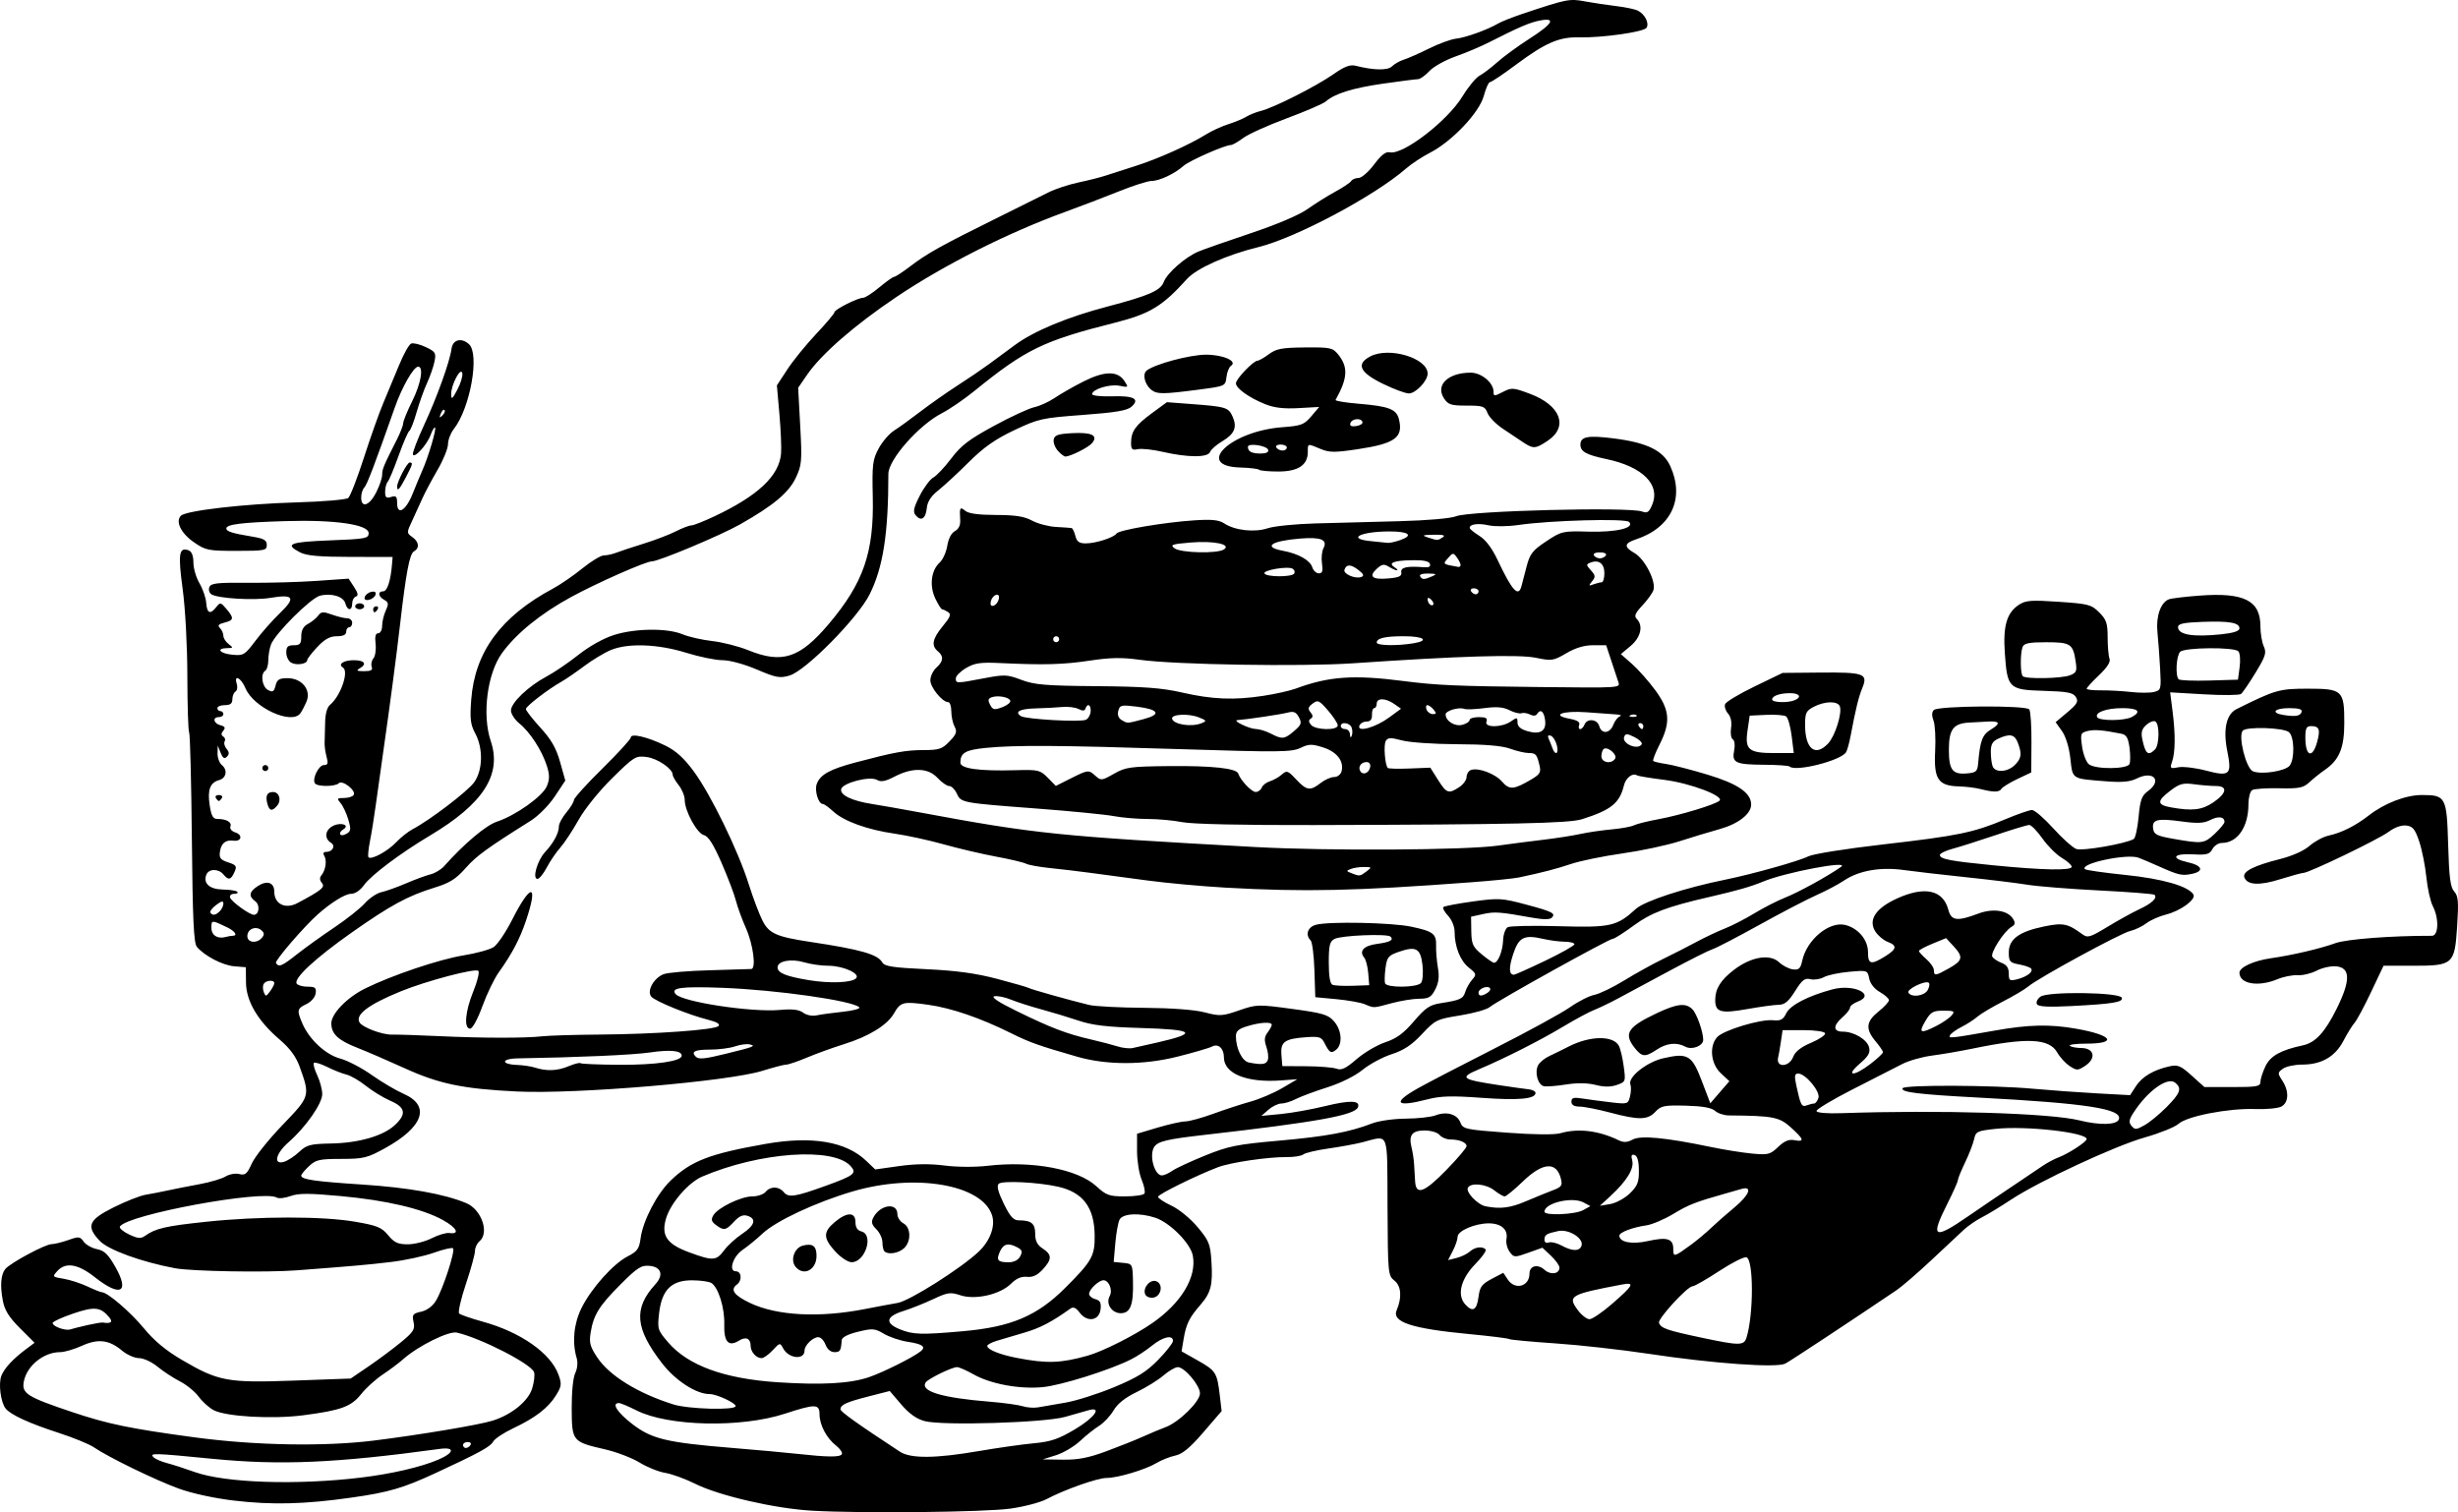<?xml version="1.0" encoding="UTF-8" standalone="no"?>
<!-- Created with Inkscape (http://www.inkscape.org/) -->

<svg
   xmlns:dc="http://purl.org/dc/elements/1.1/"
   xmlns:cc="http://creativecommons.org/ns#"
   xmlns:rdf="http://www.w3.org/1999/02/22-rdf-syntax-ns#"
   xmlns:svg="http://www.w3.org/2000/svg"
   xmlns="http://www.w3.org/2000/svg"
   xmlns:sodipodi="http://sodipodi.sourceforge.net/DTD/sodipodi-0.dtd"
   xmlns:inkscape="http://www.inkscape.org/namespaces/inkscape"
   width="231.569mm"
   height="142.483mm"
   viewBox="0 0 820.52 504.862"
   id="svg4482"
   version="1.1"
   inkscape:version="0.91 r13725"
   sodipodi:docname="unhealthyfoodpile-1912.svg">
  <defs
     id="defs4484" />
  <sodipodi:namedview
     id="base"
     pagecolor="#ffffff"
     bordercolor="#666666"
     borderopacity="1.0"
     inkscape:pageopacity="0.0"
     inkscape:pageshadow="2"
     inkscape:zoom="0.76173174"
     inkscape:cx="320.39133"
     inkscape:cy="345.17473"
     inkscape:document-units="px"
     inkscape:current-layer="layer1"
     showgrid="false"
     fit-margin-top="0"
     fit-margin-left="0"
     fit-margin-right="0"
     fit-margin-bottom="0"
     inkscape:window-width="1916"
     inkscape:window-height="1035"
     inkscape:window-x="4"
     inkscape:window-y="0"
     inkscape:window-maximized="0" />
  <g
     inkscape:label="Layer 1"
     inkscape:groupmode="layer"
     id="layer1"
     transform="translate(-825.202,-164.487)">
    <path
       style="fill:#000000"
       d="m 1096.269,668.835 c -12.366,-0.701 -31.012,-4.996 -39,-8.983 -3.3,-1.647 -7.8,-3.285 -10,-3.64 -2.2,-0.355 -6.054,-1.907 -8.564,-3.449 -2.51,-1.542 -7.685,-3.521 -11.5,-4.399 -10.977,-2.525 -11.099,-2.674 -11.159,-13.628 -0.03,-5.461 0.458,-10.372 1.177,-11.835 0.725,-1.476 0.924,-3.524 0.487,-5 -1.581,-5.331 -0.975,-11.539 1.639,-16.784 3.279,-6.579 10.605,-14.759 15.419,-17.215 3.175,-1.62 3.805,-2.506 4.276,-6.013 0.791,-5.898 5.465,-14.872 10.043,-19.283 6.79,-6.542 13.015,-8.943 31.724,-12.235 15.389,-2.708 26.783,-0.795 33.509,5.625 l 3.051,2.913 7.949,-1.122 c 5.35,-0.755 10.305,-0.818 15.156,-0.19 4.184,0.541 10.268,0.576 14.5,0.083 14.842,-1.727 29.965,1.118 36.173,6.805 3.362,3.08 4.311,3.417 9.615,3.417 3.237,0 6.151,-0.43 6.476,-0.956 0.325,-0.526 -0.099,-2.606 -0.941,-4.622 -0.843,-2.016 -1.532,-6.292 -1.532,-9.502 l 0,-5.836 6.858,-2.042 c 3.772,-1.123 7.934,-2.052 9.25,-2.063 1.316,-0.012 5.542,-1.172 9.392,-2.578 3.85,-1.406 9.437,-3.23 12.416,-4.053 2.979,-0.823 7.704,-2.838 10.5,-4.478 l 5.084,-2.981 -5.5,0.4 c -11.373,0.827 -19,-2.264 -19,-7.701 0,-3.002 -1.888,-4.72 -3.966,-3.607 -0.913,0.489 -6.132,2.011 -11.597,3.383 -11.313,2.84 -23.594,2.84 -33.437,0.002 -12.917,-3.725 -15.836,-4.763 -22,-7.825 -10.302,-5.117 -19.92,-8.419 -27.697,-9.51 -8.409,-1.179 -9.253,-0.965 -11.469,2.918 -2.198,3.852 -8.372,7.648 -16.63,10.225 -3.688,1.151 -9.236,3.157 -12.33,4.459 -3.094,1.302 -6.244,2.372 -7,2.379 -0.756,0.007 -4.294,0.928 -7.862,2.046 -11.452,3.589 -62.274,7.879 -82.012,6.923 -17.983,-0.871 -25.986,-2.53 -37.5,-7.772 -5.5,-2.504 -12.641,-5.588 -15.87,-6.854 -6.316,-2.476 -8.548,-4.571 -8.598,-8.071 -0.046,-3.225 5.167,-8.641 11.211,-11.646 8.898,-4.425 24.867,-9.807 32.96,-11.108 4.236,-0.681 8.742,-1.92 10.013,-2.752 1.271,-0.833 4.05,-4.942 6.177,-9.131 6.303,-12.417 8.855,-12.255 4.628,0.293 -2.078,6.169 -4.65,11.046 -9.139,17.33 -1.481,2.074 -3.921,7.136 -5.421,11.25 -1.577,4.325 -3.304,7.48 -4.094,7.48 -2.15,0 -1.647,-5.788 1.088,-12.5 1.345,-3.3 2.088,-6.357 1.652,-6.793 -0.975,-0.976 -17.355,3.346 -25.889,6.832 -10.856,4.435 -15.339,7.838 -13.737,10.429 1.01,1.633 7.587,4.095 10.741,4.019 1.803,-0.043 8.904,0.186 15.779,0.51 14.477,0.681 28.771,0.701 34.5,0.049 2.2,-0.251 10.75,-0.508 19,-0.571 18.757,-0.144 38.482,-1.557 39.774,-2.849 0.641,-0.641 -0.536,-1.362 -3.397,-2.08 -6.601,-1.659 -17.757,-6.196 -19.042,-7.745 -1.567,-1.889 0.826,-6.218 4.144,-7.495 1.387,-0.534 8.371,-1.122 15.521,-1.308 7.15,-0.185 13.337,-0.373 13.75,-0.418 1.644,-0.177 0.608,-8.154 -1.753,-13.491 -1.377,-3.113 -2.918,-7.331 -3.425,-9.374 -0.507,-2.043 -2.644,-7.671 -4.747,-12.506 -2.718,-6.248 -4.427,-8.943 -5.908,-9.317 -2.327,-0.587 -6.417,-8.098 -6.417,-11.784 0,-1.286 -0.9,-3.483 -2,-4.881 -1.1,-1.398 -2,-2.956 -2,-3.461 0,-2.011 -5.021,-5.46 -8.659,-5.948 -3.697,-0.496 -4.169,-0.209 -11.514,7.019 -4.384,4.314 -9.19,10.274 -11.241,13.94 -1.97,3.523 -4.735,7.714 -6.145,9.313 -1.41,1.6 -3.445,4.596 -4.523,6.659 -1.078,2.062 -2.457,3.75 -3.064,3.75 -1.815,0 -0.069,-6.159 2.541,-8.964 2.858,-3.071 4.604,-6.324 4.604,-8.576 0,-0.919 1.125,-3.008 2.5,-4.642 1.375,-1.634 2.506,-3.499 2.514,-4.144 0.01,-0.645 4.283,-5.374 9.5,-10.508 5.217,-5.134 9.486,-9.803 9.486,-10.375 0,-1.51 5.603,-0.198 11.5,2.691 3.629,1.778 6.263,4.173 9.608,8.734 5.66,7.719 14.765,26.436 18.267,37.555 1.433,4.549 3.51,10.044 4.616,12.212 2.173,4.26 4.647,5.351 16.009,7.064 16.788,2.531 22.45,4.147 23.952,6.835 0.736,1.317 3.483,1.74 14.726,2.267 10.008,0.469 16.533,1.362 23.645,3.236 5.402,1.424 10.158,2.795 10.567,3.048 0.745,0.46 13.509,4.049 20.11,5.653 1.925,0.468 10.173,0.899 18.328,0.958 9.227,0.067 16.883,0.642 20.269,1.524 5.039,1.313 5.884,1.264 11.454,-0.664 5.864,-2.029 6.304,-2.042 17.731,-0.495 10.267,1.39 11.997,1.903 13.968,4.145 2.59,2.945 2.948,7.622 0.726,9.467 -1.685,1.399 -2.233,1.084 -3.921,-2.252 -1.003,-1.983 -1.77,-2.223 -6.101,-1.914 -7.205,0.514 -8.628,1.541 -8.26,5.962 l 0.306,3.685 8,0.047 c 4.4,0.026 8.945,0.398 10.1,0.827 1.64,0.61 3.107,-0.091 6.698,-3.199 2.529,-2.189 6.838,-4.724 9.576,-5.633 3.759,-1.249 6.099,-2.965 9.555,-7.01 3.807,-4.456 5.29,-5.468 8.824,-6.017 6.656,-1.035 7.6,-1.468 8.315,-3.816 0.368,-1.209 1.401,-3.031 2.296,-4.048 1.521,-1.729 1.448,-1.991 -1.13,-4.047 -2.876,-2.293 -4.733,-7.015 -4.733,-12.033 0,-1.643 -0.959,-3.962 -2.171,-5.253 -1.194,-1.271 -1.901,-2.58 -1.571,-2.91 0.33,-0.33 4.743,-1.169 9.807,-1.866 8.633,-1.187 9.733,-1.126 17.622,0.98 9.077,2.423 10.194,2.996 8.72,4.469 -0.612,0.611 -2.941,0.602 -6.433,-0.026 -10.927,-1.966 -12.541,-2.086 -16.475,-1.223 l -4,0.877 0.074,4.861 c 0.064,4.259 0.493,5.211 3.462,7.69 1.864,1.556 3.727,2.829 4.141,2.829 1.328,0 2.879,-3.874 3.017,-7.532 0.073,-1.953 0.765,-3.905 1.537,-4.337 0.772,-0.432 8.486,-0.581 17.142,-0.332 17.227,0.496 19.282,0.034 25.627,-5.764 2.894,-2.645 16.259,-7.015 30,-9.809 8.907,-1.811 24.566,-6.208 27.482,-7.716 1.621,-0.838 12.43,-2.569 25.179,-4.031 24.863,-2.852 30.028,-3.917 40.692,-8.392 4.044,-1.697 8.051,-3.086 8.904,-3.086 0.853,0 4.029,2.739 7.059,6.086 3.029,3.348 6.497,6.463 7.707,6.923 2.034,0.773 16.666,-1.772 19.204,-3.341 0.537,-0.332 1.262,-3.656 1.61,-7.386 0.531,-5.697 1.035,-7.076 3.148,-8.616 4.828,-3.52 1.77,-6.938 -3.745,-4.187 -2.23,1.112 -4.887,1.362 -10.132,0.951 -11.801,-0.925 -11.254,-0.579 -12.05,-7.613 -0.427,-3.777 -1.529,-7.371 -2.812,-9.173 l -2.11,-2.963 3.931,-3.311 c 3.295,-2.776 3.752,-3.599 2.825,-5.091 -0.914,-1.47 -2.782,-1.829 -10.751,-2.066 -11.65,-0.346 -12.14,-0.824 -12.964,-12.647 -0.632,-9.073 0.65,-13.425 4.743,-16.108 2.224,-1.457 4.097,-1.594 13.269,-0.969 9.909,0.675 10.883,0.931 13.494,3.542 2.403,2.403 2.814,3.618 2.814,8.309 0,3.022 0.28,6.224 0.622,7.116 0.418,1.09 -0.729,2.906 -3.5,5.542 -2.267,2.157 -4.122,4.187 -4.122,4.512 0,0.325 2.138,0.569 4.75,0.542 2.612,-0.027 7.129,0.22 10.037,0.549 2.908,0.328 6.377,0.323 7.709,-0.011 2.332,-0.585 2.407,-0.875 2.024,-7.849 -0.218,-3.983 -0.623,-9.454 -0.898,-12.157 -0.534,-5.237 1.09,-9.876 3.826,-10.926 0.837,-0.321 5.466,-0.878 10.287,-1.237 14.83,-1.104 20.265,1.646 20.265,10.254 0,2.327 0.503,5.335 1.118,6.685 0.972,2.133 0.613,3.285 -2.741,8.797 -2.123,3.488 -4.313,6.688 -4.868,7.11 -0.555,0.422 -6.101,0.472 -12.325,0.11 l -11.316,-0.658 0.811,6.39 c 0.98,7.715 0.918,13.561 -0.177,16.786 -0.757,2.229 -0.611,2.358 2.087,1.842 1.595,-0.305 5.703,0.181 9.129,1.079 8.076,2.118 8.819,1.456 7.226,-6.434 -1.472,-7.29 -0.349,-12.366 3.117,-14.087 12.957,-6.43 14.237,-6.797 23.768,-6.797 11.582,0 12.171,0.554 12.166,11.441 0,8.346 -1.675,12.359 -6.538,15.702 -1.486,1.021 -3.772,2.849 -5.081,4.063 -2.069,1.918 -3.392,2.184 -10.135,2.041 -4.265,-0.091 -8.315,0.18 -8.999,0.603 -0.684,0.423 -1.243,2.556 -1.243,4.742 0,7.583 -3.672,12.909 -8.899,12.909 -1.117,0 -2.524,0.923 -3.128,2.051 -0.934,1.745 -1.901,2.006 -6.495,1.75 -6.535,-0.364 -7.644,1.33 -1.728,2.641 4.937,1.094 5.567,3.045 1.261,3.906 -3.273,0.655 -4.35,0.403 -10.979,-2.564 -2.458,-1.1 -5.47,-2.38 -6.693,-2.845 -3.862,-1.468 -19.804,1.929 -17.916,3.817 0.327,0.327 6.378,1.188 13.448,1.915 12.416,1.276 21.032,3.746 22.749,6.523 1.007,1.63 -4.215,5.467 -9.12,6.702 -2.286,0.576 -5.247,1.891 -6.578,2.923 -1.332,1.032 -3.771,2.193 -5.421,2.58 -3.261,0.765 -30.747,15.734 -34,18.517 -1.1,0.941 -4.925,3.207 -8.5,5.036 -3.575,1.829 -7.4,4.11 -8.5,5.07 -1.1,0.959 -3.434,2.469 -5.187,3.354 -1.753,0.885 -3.502,2.119 -3.886,2.742 -0.763,1.235 -0.078,1.166 14.958,-1.494 11.297,-1.999 18.323,-2.156 27.115,-0.607 12.156,2.141 14.023,4.983 3.274,4.983 -3.359,0 -5.786,0.322 -5.392,0.716 0.394,0.394 2.156,0.731 3.917,0.75 4.284,0.046 4.965,3.476 1.181,5.956 -2.445,1.602 -2.79,1.606 -5.146,0.062 -1.389,-0.91 -3.27,-2.964 -4.18,-4.564 -2.66,-4.677 -10.079,-5.014 -28.154,-1.28 -4.125,0.852 -10.22,1.902 -13.545,2.333 -3.325,0.431 -7.825,1.701 -10,2.823 -2.175,1.122 -9.553,4.89 -16.395,8.372 -6.842,3.483 -12.351,6.782 -12.243,7.332 0.118,0.598 3.51,0.885 8.44,0.713 32.698,-1.137 69.654,-0.016 79.355,2.407 6.813,1.702 12.519,1.535 13.149,-0.385 1.14,-3.472 -10.842,-5.323 -46.761,-7.225 -20.271,-1.074 -26.242,-1.811 -25.421,-3.138 0.715,-1.157 30.156,-1.038 43.421,0.175 5.775,0.528 15.45,1.229 21.5,1.557 l 11,0.597 1.947,-3.01 c 2.048,-3.166 5.937,-5.459 11.234,-6.622 2.752,-0.604 3.733,-0.191 7.399,3.117 l 4.226,3.813 9.346,0 c 8.164,0 9.346,-0.217 9.347,-1.716 6e-4,-0.944 0.756,-3.3 1.679,-5.235 1.66,-3.482 5.106,-5.404 12.524,-6.986 4.171,-0.89 7.381,-4.394 11.315,-12.352 4.604,-9.314 4.543,-13.56 -0.204,-14.019 -1.752,-0.17 -4.678,0.471 -6.5,1.423 -1.823,0.952 -4.7,1.645 -6.394,1.539 -1.694,-0.106 -4.717,0.491 -6.718,1.327 -6.406,2.676 -12.702,1.609 -12.702,-2.154 0,-1.836 4.744,-4.021 10.513,-4.841 7.128,-1.014 16.398,-3.183 21.551,-5.044 3.704,-1.337 18.886,-2.492 32.186,-2.447 2.237,0.008 2.409,-5.82 0.291,-9.915 -0.802,-1.552 -1.772,-5.917 -2.155,-9.7 -0.383,-3.784 -1.454,-9.129 -2.38,-11.879 -1.392,-4.133 -2.142,-5.055 -4.327,-5.315 -1.63,-0.194 -3.895,0.62 -5.911,2.125 -3.346,2.499 -26.572,13.689 -28.411,13.689 -0.561,0 -4.033,0.946 -7.716,2.102 -6.957,2.184 -11.01,1.986 -11.997,-0.585 -0.747,-1.946 3.078,-3.922 11.862,-6.129 4.115,-1.034 8.005,-2.772 9.889,-4.418 1.708,-1.493 4.572,-3.034 6.365,-3.424 4.336,-0.943 8.947,-3.251 13.357,-6.686 5.29,-4.12 12.389,-6.86 17.775,-6.86 7.985,0 8.314,0.621 8.775,16.542 0.317,10.971 0.74,14.249 2.018,15.662 1.357,1.499 1.516,3.357 0.988,11.541 -0.828,12.832 -1.298,13.254 -14.736,13.254 l -9.842,0 -4.142,8.75 c -2.278,4.812 -4.766,9.452 -5.53,10.309 -0.763,0.858 -2.433,3.558 -3.71,6 -2.78,5.315 -7.327,7.937 -13.772,7.939 -2.507,8.5e-4 -5.407,0.622 -6.444,1.38 -1.79,1.309 -1.8,1.51 -0.191,3.965 2.305,3.518 2.164,7.335 -0.321,8.664 -1.108,0.593 -5.046,0.967 -8.75,0.831 -8.806,-0.323 -22.737,2.365 -25.563,4.932 -1.195,1.085 -6.246,3.125 -11.225,4.532 -10.031,2.835 -35.595,14.738 -44.841,20.879 -3.274,2.174 -7.562,4.777 -9.529,5.783 -1.967,1.006 -4.71,2.888 -6.096,4.182 -1.385,1.294 -6.26,5.857 -10.832,10.14 -4.573,4.283 -9.785,8.783 -11.584,10 -14.782,10.002 -35.455,23.648 -37.179,24.541 -2.879,1.492 -24.134,-0.032 -45.509,-3.262 -9.142,-1.382 -23.214,-2.953 -31.27,-3.493 -8.056,-0.54 -14.988,-1.191 -15.402,-1.447 -0.415,-0.256 -6.368,-0.998 -13.23,-1.647 -19.316,-1.829 -26.005,-4.024 -24.312,-7.979 1.803,-4.214 1.535,-8.019 -0.692,-9.823 -2.207,-1.787 -2.251,-2.247 -2.36,-24.749 -0.125,-25.89 0.685,-23.801 -8.344,-21.503 -2.328,0.592 -7.468,1.536 -11.423,2.097 -3.954,0.561 -7.702,1.445 -8.329,1.965 -0.626,0.52 -3.136,0.921 -5.577,0.892 -6.139,-0.074 -18.737,1.785 -22.944,3.386 -7.224,2.748 -19.994,9.054 -19.994,9.873 0,0.468 2.024,1.803 4.498,2.966 2.534,1.191 6.339,4.312 8.712,7.147 3.797,4.535 4.253,5.658 4.616,11.365 0.507,7.962 -0.141,10.525 -3.694,14.616 -3.712,4.274 -4.757,6.405 -5.582,11.386 l -0.682,4.118 5.433,3.066 c 6.011,3.392 6.429,4.056 7.318,11.62 l 0.617,5.252 -6.092,7.078 c -4.453,5.174 -6.973,7.265 -9.368,7.771 -1.802,0.381 -4.627,1.502 -6.277,2.49 -3.733,2.236 -12.93,4.987 -16.671,4.987 -3.033,0 -14,3.871 -20.109,7.098 -2.079,1.098 -7.479,2.51 -12,3.137 -8.745,1.214 -49.545,1.643 -66.22,0.698 z m 98.182,-19.82 c 4.3,-1.588 9.843,-3.803 12.318,-4.922 2.475,-1.12 5.85,-2.532 7.5,-3.138 4.466,-1.641 11.5,-8.546 11.5,-11.29 0,-2.669 -5.152,-8.763 -7.409,-8.763 -0.837,0 -3,1.265 -4.806,2.811 -1.807,1.546 -5.837,4.037 -8.957,5.535 -3.78,1.816 -6.34,3.855 -7.673,6.115 -1.1,1.865 -3.273,4.179 -4.828,5.143 -1.555,0.964 -4.423,3.249 -6.374,5.078 -1.951,1.829 -5.551,3.955 -8,4.723 l -4.453,1.396 6.682,0.099 c 5.071,0.075 8.567,-0.597 14.5,-2.788 z m -88.231,0.967 c 0.313,-0.506 -0.564,-1.811 -1.948,-2.9 -3.182,-2.503 -5.488,-6.88 -5.496,-10.43 -0.01,-3.498 -1.387,-3.522 -11.574,-0.196 -14.669,4.789 -38.978,4.244 -49.544,-1.11 -2.652,-1.344 -5.287,-2.443 -5.855,-2.443 -2.558,0 -0.577,3.109 4.457,6.993 6.491,5.008 11.433,6.187 33.509,7.997 7.975,0.654 17.65,1.535 21.5,1.957 10.285,1.13 14.312,1.166 14.95,0.133 z m 45.67,-1.041 c 6.259,-1.079 14.53,-2.253 18.38,-2.61 5.703,-0.528 8.25,-1.39 13.75,-4.654 6.603,-3.918 9.301,-7.736 4.5,-6.368 -1.238,0.353 -4.725,1.344 -7.75,2.203 -6.933,1.969 -41.042,2.993 -46.923,1.409 -2.704,-0.728 -5.177,-2.49 -7.796,-5.555 l -3.837,-4.488 -6.972,1.782 c -7.511,1.92 -9.472,2.815 -9.472,4.321 0,0.814 5.579,4.796 19.843,14.163 3.558,2.337 11.903,2.271 26.277,-0.206 z m -81.121,-15.025 c 0,-1.075 -6.36,-4.013 -8.687,-4.013 -4.458,0 -11.338,-4.445 -15.828,-10.226 -9.083,-11.696 -9.657,-18.356 -2.278,-26.434 2.831,-3.099 1.995,-5.77 -1.924,-6.149 -2.78,-0.269 -4.05,0.539 -9.669,6.158 -7.171,7.171 -9.071,10.235 -10.019,16.152 -0.539,3.367 -0.183,4.684 2.252,8.319 4.071,6.08 13.536,11.915 25.352,15.631 5.061,1.592 20.8,2.018 20.8,0.563 z m 110,-1.142 c 3.575,-0.597 10.913,-2.921 16.306,-5.163 7.787,-3.237 10.824,-5.12 14.747,-9.143 2.717,-2.786 4.942,-5.628 4.944,-6.315 0,-2.14 -3.386,-1.376 -7.019,1.58 -1.913,1.556 -5.053,3.62 -6.978,4.586 -7.207,3.617 -23.403,8.697 -29.565,9.272 -7.772,0.726 -17.392,-1.071 -23.113,-4.318 -2.298,-1.304 -4.743,-2.371 -5.434,-2.371 -1.7,0 -9.73,3.936 -10.468,5.13 -1.825,2.952 5.418,5.122 21.429,6.419 4.592,0.372 9.542,1.052 11,1.511 1.458,0.459 3.777,0.624 5.152,0.366 1.375,-0.258 5.425,-0.957 9,-1.555 z m -65.5,-8.517 c 4.75,-1.62 14.576,-6.528 17.239,-8.611 1.935,-1.514 0.676,-2.453 -4.289,-3.198 -2.516,-0.377 -6.086,-1.578 -7.934,-2.668 -3.074,-1.814 -3.811,-1.871 -8.687,-0.679 -3.389,0.828 -5.364,1.849 -5.426,2.802 -0.231,3.546 -0.506,4 -2.427,4 -1.24,0 -2.393,-0.969 -2.975,-2.5 -0.523,-1.375 -1.605,-2.5 -2.404,-2.5 -1.815,0 -4.596,2.701 -4.596,4.464 0,3.24 -5.3,2.712 -7.131,-0.71 -1.051,-1.964 -1.132,-1.95 -3.513,0.618 -1.34,1.445 -3.004,2.628 -3.696,2.628 -1.8,0 -3.659,-2.105 -3.659,-4.141 0,-2.429 -1.573,-3.142 -3.827,-1.735 -3.536,2.208 -5.138,0.489 -4.97,-5.333 0.161,-5.569 -1.957,-12.388 -4.309,-13.878 -0.767,-0.485 -3.672,-0.889 -6.457,-0.898 -6.877,-0.021 -10.101,3.206 -10.991,11.002 -0.602,5.267 -0.481,5.652 3.071,9.767 6.65,7.705 18.725,12.096 36.483,13.269 14.728,0.972 24.216,0.444 30.5,-1.699 z m 73,-7.173 c 5.046,-1.417 15.611,-6.738 21.557,-10.855 9.715,-6.728 14.91,-15.358 13.564,-22.531 -0.771,-4.112 -7.611,-11.03 -12.521,-12.664 -5.224,-1.739 -10.868,-1.446 -11.932,0.619 -0.496,0.963 -1.142,4.537 -1.435,7.944 l -0.534,6.194 3.15,0.306 c 3.129,0.304 3.151,0.347 3.294,6.27 0.187,7.775 -0.882,10.536 -4.084,10.536 -3.026,0 -5.095,-3.221 -3.687,-5.737 1.079,-1.929 -0.238,-5.263 -2.079,-5.263 -1.575,0 -4.794,3.048 -4.794,4.538 0,0.676 0.933,1.472 2.074,1.771 1.592,0.416 1.998,1.198 1.75,3.367 -0.438,3.826 -4.426,4.495 -6.957,1.167 -1.312,-1.725 -2.149,-2.079 -3.175,-1.343 -6.06,4.352 -10.019,6.424 -15.192,7.951 -3.3,0.974 -7.463,2.206 -9.25,2.738 -1.788,0.532 -3.25,1.306 -3.25,1.72 0,1.238 4.149,2.915 10,4.041 9.904,1.907 14.51,1.756 23.5,-0.769 z m 19.196,-20.531 c -0.834,-2.174 1.692,-5.099 3.729,-4.317 2.452,0.941 1.658,5.084 -1.048,5.47 -1.167,0.167 -2.374,-0.352 -2.681,-1.153 z m 200.744,14.508 c 2.4,-7.71 2.408,-25.895 0.011,-26.815 -0.746,-0.286 -4.844,1.77 -9.107,4.568 -4.263,2.799 -8.269,5.089 -8.903,5.089 -1.696,0 -11.66,10.845 -11.208,12.199 0.613,1.839 2.547,2.505 14.767,5.086 12.113,2.558 13.608,2.545 14.44,-0.127 z m -261.44,-2.159 c 15.994,-1.422 24.654,-5.099 34.002,-14.435 8.971,-8.959 9.932,-10.672 9.848,-17.564 -0.113,-9.341 -3.909,-14.373 -12.254,-16.242 -6.75,-1.512 -18.667,-2.088 -19.798,-0.956 -0.705,0.705 -0.169,2.786 1.704,6.614 2.138,4.37 3.233,5.585 5.033,5.585 4.18,0 5.464,1.056 5.464,4.492 0,2.393 0.675,3.72 2.5,4.916 3.153,2.066 3.149,3.6 -0.02,7.019 -1.773,1.914 -3.329,2.635 -5.25,2.436 -1.857,-0.193 -3.548,0.537 -5.289,2.281 -3.591,3.599 -11.927,5.511 -16.889,3.873 -3.371,-1.112 -4.266,-0.985 -9.144,1.306 -2.974,1.396 -7.433,3.17 -9.908,3.941 -5.789,1.803 -6.26,4.001 -1.299,6.058 4.45,1.845 7.188,1.932 21.299,0.677 z m 216.594,-9.142 c 7.179,-6.252 7.697,-7.268 3.274,-6.43 -17.332,3.283 -18.236,3.805 -14.754,8.514 1.244,1.682 3.007,3.059 3.918,3.059 0.911,0 4.314,-2.314 7.562,-5.143 z m -249.377,1.743 c 4.006,-0.787 8.889,-1.699 10.852,-2.027 3.999,-0.668 21.435,-11.717 27.156,-17.208 3.753,-3.602 5.519,-8.451 4.382,-12.029 -3.281,-10.323 -25.612,-14.143 -46.606,-7.973 -12.186,3.581 -25.533,9.822 -30,14.027 -1.925,1.812 -4.963,4.296 -6.75,5.52 -3.141,2.15 -4.687,7.089 -2.219,7.089 1.969,0 2.235,3.085 0.382,4.44 -2.321,1.697 -0.972,3.589 4.383,6.143 8.954,4.272 23.149,5.017 38.421,2.018 z m -23.206,-14.088 c -1.847,-2.225 -0.415,-6.373 2.448,-7.092 3.261,-0.819 4.542,0.15 4.542,3.438 0,4.669 -4.287,6.91 -6.989,3.654 z m 13.239,-5.132 c -4.049,-4.444 -4.085,-6.5 -0.173,-9.792 4.083,-3.435 6.923,-3.433 6.923,0.005 0,1.753 0.648,2.763 2,3.117 4.205,1.1 1.235,10.318 -3.307,10.264 -1.217,-0.015 -3.64,-1.614 -5.443,-3.593 z m 16.417,-0.048 c -0.367,-0.367 -0.667,-1.717 -0.667,-3 0,-1.283 -0.91,-3.244 -2.023,-4.356 -1.596,-1.596 -1.802,-2.435 -0.977,-3.977 2.298,-4.293 8,-5.054 8,-1.067 0,1.098 0.9,2.478 2,3.067 2.554,1.367 2.651,6.101 0.171,8.345 -1.857,1.68 -5.291,2.202 -6.505,0.988 z m 198.333,15.132 c 0.422,-3.274 1.105,-4.196 4.381,-5.917 l 3.881,-2.038 1.491,2.245 c 2.424,3.651 7.247,2.329 7.247,-1.986 0,-2.617 2.741,-3.313 5,-1.269 2.045,1.851 5,1.424 5,-0.722 0,-0.707 -1.278,-2.491 -2.84,-3.965 l -2.84,-2.68 -4.732,1.684 c -4.587,1.632 -4.778,1.622 -6.218,-0.316 -0.818,-1.1 -1.293,-3.038 -1.056,-4.306 0.586,-3.139 -1.755,-5.194 -5.917,-5.194 -4.609,0 -10.396,2.504 -10.396,4.499 0,0.88 -0.717,2.988 -1.594,4.683 l -1.594,3.082 2.844,-0.71 c 1.564,-0.39 3.554,-1.35 4.423,-2.132 1.687,-1.519 4.149,-1.861 5.277,-0.733 0.379,0.379 -1.136,2.549 -3.367,4.823 -4.911,5.004 -6.285,10.398 -3.446,13.535 2.505,2.768 3.87,1.978 4.457,-2.582 z m -153.023,-13.423 c 0.842,-1.573 0.665,-2.163 -0.899,-3 -3.035,-1.625 -4.664,-1.246 -5.851,1.358 -1.323,2.903 -0.76,3.6 2.904,3.6 1.755,0 3.189,-0.73 3.846,-1.958 z m -98.832,-2.025 c 1.213,-1.641 3.927,-4.122 6.03,-5.514 4.241,-2.806 4.893,-5.028 1.768,-6.02 -1.47,-0.466 -2.74,0.085 -4.452,1.933 -2.768,2.986 -3.406,3.107 -6.05,1.144 -1.529,-1.135 -1.715,-1.825 -0.878,-3.25 1.5,-2.55 9.26,-6.309 13.026,-6.309 1.741,0 3.726,-0.675 4.41,-1.5 1.62,-1.952 4.412,-1.913 6.071,0.085 1.584,1.908 3.781,1.579 13.929,-2.089 9.634,-3.482 10.563,-4.217 8.375,-6.634 -5.795,-6.404 -30.398,-4.655 -49.522,3.519 -4.593,1.963 -10.536,8.827 -12.067,13.936 -1.724,5.753 0.222,8.609 7.748,11.373 7.903,2.902 9.015,2.838 11.611,-0.674 z m 322.854,-1.935 c 1.925,-1.408 4.916,-3.915 6.647,-5.571 1.731,-1.656 5.218,-4.721 7.75,-6.811 5.003,-4.13 6.21,-7.303 2.353,-6.181 -1.238,0.36 -3.6,1.035 -5.25,1.5 -10.041,2.829 -12.372,3.737 -17.415,6.788 -3.072,1.858 -7.16,3.599 -9.085,3.869 -4.512,0.633 -9,2.333 -9,3.411 0,2.208 4.177,3.018 9.462,1.835 6.487,-1.452 8.538,-0.825 8.538,2.607 0,2.837 0.216,2.785 6,-1.446 z m -36.653,0.455 c 0.945,-2.462 -4.183,-5.729 -7.782,-4.958 -3.956,0.847 -4.566,1.241 -4.566,2.949 0,0.806 0.607,1.177 1.417,0.866 0.78,-0.299 2.692,0.147 4.25,0.991 3.61,1.957 5.967,2.01 6.68,0.152 z m 129.229,-9.999 c 4.358,-3.004 11.073,-7.56 14.923,-10.124 3.85,-2.564 8.231,-5.514 9.736,-6.557 1.504,-1.042 3.979,-2.363 5.5,-2.934 3.246,-1.22 9.248,-5.145 9.258,-6.054 0.024,-2.208 -20.281,-4.499 -30.336,-3.422 -6.173,0.661 -6.699,0.908 -7.213,3.383 -0.305,1.469 -1.654,4.965 -2.999,7.77 -1.345,2.805 -2.446,5.505 -2.448,6 0,0.495 -1.577,4.024 -3.5,7.843 -5.792,11.5 -4.633,12.17 7.08,4.095 z m -128.659,-1.948 2.418,-1.34 -2.301,-1.232 c -3.775,-2.02 -13.035,0.185 -13.035,3.104 0,1.378 10.23,0.956 12.918,-0.533 z m -19.043,-2.988 c 3.094,-1.319 7.119,-2.962 8.946,-3.651 2.896,-1.092 3.237,-1.584 2.671,-3.842 -1.466,-5.841 -6.034,-5.52 -12.685,0.891 -2.853,2.75 -5.593,5 -6.089,5 -0.496,0 -2.046,-0.9 -3.444,-2 -2.735,-2.152 -7.737,-2.677 -8.819,-0.926 -0.871,1.409 3.205,5.704 5.92,6.237 4.93,0.967 8.192,0.554 13.501,-1.709 z m 34.625,-2.602 c 2.564,-2.485 3.051,-3.715 3.027,-7.647 -0.019,-3.111 -0.499,-4.843 -1.429,-5.153 -1.033,-0.344 -1.243,0.138 -0.8,1.833 0.703,2.687 -1.83,6.833 -7.2,11.788 l -3.598,3.32 3.473,-0.59 c 1.91,-0.324 4.848,-1.922 6.528,-3.551 z m -61.194,-7.873 c 3.682,-3.78 6.694,-7.332 6.694,-7.893 0,-1.253 -2.396,-2.234 -5.459,-2.234 -1.263,0 -2.856,-0.675 -3.541,-1.5 -0.704,-0.848 -2.884,-1.5 -5.016,-1.5 -4.212,0 -5.385,1.555 -4.334,5.745 0.357,1.422 0.728,3.862 0.824,5.421 0.096,1.559 0.254,4.184 0.35,5.834 0.278,4.768 3.07,3.736 10.481,-3.873 z m -91.549,0.331 c 1.211,-0.848 6.149,-3.143 10.973,-5.099 7.769,-3.151 10.581,-3.717 24.624,-4.962 15.77,-1.397 23.51,-2.831 31.146,-5.77 2.205,-0.849 7.224,-1.559 11.185,-1.583 3.952,-0.024 8.434,-0.519 9.961,-1.099 3.721,-1.415 7.231,-0.398 8.297,2.404 0.826,2.172 1.643,2.35 15.538,3.381 9.059,0.672 15.879,0.74 17.836,0.179 5.965,-1.711 12.727,-0.896 19.433,2.342 1.685,0.814 2.868,0.756 4.709,-0.229 2.716,-1.453 10.972,-0.668 26.041,2.476 4.4,0.918 10.617,1.913 13.815,2.211 5.348,0.498 6.046,0.32 8.689,-2.212 2.088,-2 3.574,-2.619 5.435,-2.264 3.485,0.666 3.225,-0.265 -1.189,-4.258 -3.852,-3.485 -5.944,-3.89 -20.698,-4.002 -1.622,-0.012 -3.701,-0.703 -4.62,-1.535 -1.15,-1.041 -4.187,-1.579 -9.735,-1.725 -7.223,-0.191 -8.284,0.022 -10.169,2.037 -2.597,2.776 -5.489,2.828 -15.095,0.274 -4.088,-1.087 -8.67,-1.987 -10.182,-2 -1.864,-0.016 -2.75,-0.548 -2.75,-1.651 0,-1.32 0.709,-1.515 3.75,-1.033 2.062,0.327 6.314,0.894 9.448,1.259 5.547,0.647 5.715,0.595 6.358,-1.965 0.363,-1.446 0.421,-3.251 0.13,-4.011 -0.922,-2.402 5.405,-7.448 10.941,-8.726 8.212,-1.896 9.589,-1.09 12.88,7.536 l 2.855,7.482 3.183,-3.683 3.183,-3.683 -2.864,-2.676 c -3.352,-3.131 -3.941,-9.026 -1.205,-12.05 2.093,-2.313 14.406,-6.038 18.608,-5.631 2.583,0.251 3.403,-0.177 4.444,-2.317 1.329,-2.732 7.271,-5.809 15.434,-7.992 7.103,-1.9 14.612,1.737 8.435,4.086 -1.42,0.54 -2.581,1.446 -2.581,2.013 0,0.567 -1.125,2.01 -2.5,3.205 -3.223,2.802 -3.202,4.813 0.05,4.813 3.74,0 8.107,2.585 8.804,5.21 0.477,1.799 -0.193,2.979 -3.123,5.503 -4.971,4.281 -1.967,4.343 3.588,0.074 2.3,-1.768 4.182,-3.533 4.182,-3.923 0,-0.39 -1.125,-2.046 -2.5,-3.68 -3.409,-4.051 -3.154,-6.576 1,-9.89 1.925,-1.536 3.497,-3.243 3.494,-3.793 0,-0.55 -1.361,-1.771 -3.018,-2.714 -1.844,-1.049 -3.229,-2.8 -3.572,-4.516 -0.557,-2.783 -0.602,-2.799 -6.732,-2.25 -3.394,0.304 -7.175,1.11 -8.401,1.79 -1.226,0.681 -3.251,0.987 -4.5,0.68 -1.869,-0.459 -2.773,0.244 -5.112,3.976 -2.193,3.498 -3.449,4.541 -5.5,4.568 -1.462,0.019 -6.238,0.673 -10.613,1.452 -8.714,1.553 -10.545,1.021 -10.545,-3.063 0,-3.758 1.852,-6.71 6.356,-10.129 5.687,-4.317 11.906,-5.337 14.973,-2.456 1.234,1.16 3.322,2.233 4.64,2.385 1.965,0.226 2.516,-0.288 3.063,-2.859 1.502,-7.053 9.039,-13.316 14.403,-11.97 4.321,1.084 7.565,4.969 7.565,9.06 0,4.098 0.964,4.349 5.632,1.464 4.002,-2.474 4.222,-3.643 0.92,-4.899 -1.346,-0.512 -3.175,-2.041 -4.065,-3.399 -2.52,-3.847 0.023,-7.792 7.118,-11.04 9.292,-4.254 15.457,-2.923 17.206,3.714 0.976,3.707 2.924,3.959 9.995,1.297 4.911,-1.849 9.858,-1.102 11.612,1.753 0.837,1.362 0.723,1.966 -0.502,2.665 -2.477,1.413 -7.184,8.747 -6.414,9.993 0.381,0.616 1.774,1.532 3.095,2.034 1.697,0.645 2.403,1.687 2.403,3.547 0,2.372 0.272,2.565 2.744,1.944 3.234,-0.812 5.428,-2.439 4.756,-3.528 -0.263,-0.425 -2.058,-1.07 -3.989,-1.432 -3.194,-0.599 -3.511,-0.965 -3.511,-4.045 0,-4.388 3.434,-6.914 11.728,-8.627 6.379,-1.317 7.943,-1.006 12.772,2.545 1.828,1.344 2.559,1.131 8.5,-2.468 3.575,-2.166 8.363,-4.809 10.64,-5.872 4.147,-1.937 6.043,-3.749 5.007,-4.785 -0.304,-0.304 -8.562,-0.956 -18.35,-1.448 -9.788,-0.492 -20.624,-1.354 -24.079,-1.915 -3.455,-0.561 -12.68,-1.691 -20.5,-2.51 -7.82,-0.819 -17.143,-1.896 -20.718,-2.393 -7.856,-1.093 -15.05,0.166 -20,3.5 -1.925,1.296 -6.035,3.475 -9.133,4.84 -3.098,1.366 -11.668,5.827 -19.044,9.915 -7.376,4.087 -14.442,7.759 -15.702,8.159 -1.26,0.4 -7.766,3.67 -14.456,7.268 -6.691,3.597 -14.415,7.747 -17.165,9.221 -2.75,1.474 -6.35,3.204 -8,3.844 -1.65,0.64 -6.375,3.19 -10.5,5.667 -7.397,4.442 -19.457,10.547 -27.75,14.049 -6.88,2.905 -6.178,3.432 7.25,5.45 3.85,0.579 8.03,1.162 9.29,1.296 1.259,0.134 2.263,0.694 2.231,1.244 -0.117,1.991 -5.763,2.488 -18.037,1.589 -9.901,-0.725 -13.656,-0.621 -17.968,0.497 -10.657,2.764 -12.006,1.248 -3.266,-3.673 3.163,-1.781 14.75,-7.803 25.75,-13.384 11,-5.58 22.25,-11.73 25,-13.665 2.75,-1.935 6.423,-3.802 8.163,-4.149 1.74,-0.346 6.24,-2.521 10,-4.833 3.76,-2.311 9.537,-5.51 12.837,-7.109 3.3,-1.598 8.344,-4.17 11.209,-5.715 2.865,-1.545 7.14,-3.565 9.5,-4.489 2.36,-0.924 6.784,-3.2 9.832,-5.057 3.047,-1.857 7.772,-4.264 10.5,-5.348 4.366,-1.735 14.162,-7.135 18.459,-10.176 3.264,-2.31 -18.529,1.798 -26,4.901 -4.126,1.714 -8.648,3.01 -18,5.16 -14.012,3.222 -19.414,5.259 -25.155,9.485 -3.336,2.456 -6.501,4.465 -7.034,4.465 -1.267,0 -38.79,20.82 -41.039,22.771 -0.95,0.824 -5.399,2.086 -9.885,2.805 -7.852,1.257 -8.33,1.491 -12.772,6.235 -3.411,3.643 -6.05,5.394 -10.115,6.712 -3.025,0.981 -7.4,3.333 -9.722,5.227 -2.516,2.052 -7.291,4.419 -11.818,5.856 -4.178,1.327 -8.893,3.083 -10.479,3.903 -1.585,0.82 -3.755,1.49 -4.821,1.49 -1.066,0 -3.001,0.929 -4.3,2.064 l -2.361,2.064 6.5,-0.625 c 3.575,-0.344 10.236,-1.537 14.802,-2.651 8.255,-2.015 11.719,-1.914 10.975,0.318 -0.902,2.705 -13.454,4.982 -51.277,9.3 -12.448,1.421 -15.49,2.141 -16.735,3.958 -1.835,2.68 -10e-4,9.573 2.547,9.573 0.683,0 2.233,-0.694 3.445,-1.542 z m 124.087,-28.237 c -2.049,-0.41 -3.222,-4.648 -1.946,-7.031 0.521,-0.973 2.219,-2.355 3.774,-3.07 1.555,-0.716 4.428,-2.124 6.384,-3.129 7.131,-3.665 14.938,-3.771 16.8,-0.229 0.503,0.956 1.225,4.045 1.606,6.864 0.679,5.03 0.636,5.145 -2.295,6.167 -2.073,0.723 -4.25,0.721 -7.116,-0.007 -2.683,-0.681 -6.13,-0.73 -9.84,-0.141 -3.141,0.499 -6.456,0.759 -7.366,0.577 z m 30.228,-12.856 c -3.709,-4.716 -2.288,-6.929 7.394,-11.509 6.815,-3.224 9.703,-3.544 11.925,-1.322 1.445,1.445 3.591,7.51 3.603,10.181 0.01,2.034 -3.73,3.497 -5.929,2.32 -2.934,-1.57 -6.241,-1.237 -9.566,0.965 -3.933,2.604 -4.948,2.518 -7.427,-0.635 z m 177.633,19.793 c 4.581,-4.632 5.14,-6.211 2.866,-8.099 -2.565,-2.129 -9.374,2.808 -14.061,10.195 -1.405,2.215 -1.506,3.046 -0.516,4.239 1.084,1.306 1.603,1.276 4.324,-0.255 1.701,-0.957 5.025,-3.693 7.386,-6.081 z m -117.692,-1.158 c 0.468,0 1.117,-0.84 1.444,-1.867 0.677,-2.132 -4.306,-8.133 -6.753,-8.133 -1.234,0 -1.333,0.737 -0.572,4.25 1.377,6.359 1.734,7.015 3.457,6.354 0.865,-0.332 1.956,-0.604 2.424,-0.604 z m -415.764,-12.46 c 1.922,-0.803 3.7,-1.255 3.95,-1.005 0.251,0.25 6.101,0.49 13.002,0.533 12.131,0.075 20.797,-1.191 20.797,-3.039 0,-1.699 -3.779,-2.082 -10.627,-1.076 -5.649,0.829 -23.676,1.631 -44.623,1.984 -2.062,0.035 -3.75,0.513 -3.75,1.063 0,0.55 1.688,1.045 3.75,1.1 2.062,0.055 4.875,0.46 6.25,0.9 3.943,1.263 7.472,1.118 11.251,-0.46 z m 233.383,-2.027 c 0.314,-0.818 0.111,-2.807 -0.451,-4.419 -0.774,-2.221 -0.685,-3.375 0.366,-4.763 0.763,-1.007 1.402,-2.169 1.42,-2.581 0.047,-1.102 -3.689,-0.914 -8.102,0.408 -2.96,0.887 -3.866,1.672 -3.866,3.351 0,4.121 2.085,8.359 4.327,8.795 4.337,0.845 5.746,0.668 6.306,-0.792 z m 175.401,-1.103 c 0.668,-1.756 2.596,-3.271 5.99,-4.705 2.753,-1.163 4.847,-2.585 4.654,-3.16 -0.199,-0.592 -3.348,-1.045 -7.265,-1.045 l -6.913,0 -0.597,4 c -0.329,2.2 -0.719,4.45 -0.868,5 -0.967,3.57 3.64,3.487 5,-0.09 z m -356.198,-1.047 c 9.373,-2.303 10.067,-2.576 7.869,-3.1 -0.987,-0.235 -3.192,0.06 -4.899,0.655 -1.707,0.595 -5.512,1.082 -8.455,1.082 -4.961,0 -6.334,0.684 -4.684,2.333 1.003,1.003 2.857,0.826 10.169,-0.971 z m 143.987,-3.749 c 13.735,-3.162 12.421,-4.301 -5.573,-4.829 -11.284,-0.331 -16.16,-0.908 -20.75,-2.454 -3.3,-1.112 -8.925,-2.813 -12.5,-3.78 -3.575,-0.967 -8.133,-2.43 -10.128,-3.251 -1.995,-0.821 -4.47,-1.317 -5.5,-1.102 -1.222,0.255 1.426,2.002 7.628,5.031 11.339,5.538 16.493,7.507 24.5,9.358 3.3,0.763 7.35,1.819 9,2.348 1.65,0.528 3.9,0.775 5,0.548 1.1,-0.227 4.845,-1.068 8.323,-1.868 z m 260.034,-5.541 c 2.077,-1.06 4.364,-2.635 5.082,-3.5 1.151,-1.386 0.828,-1.573 -2.718,-1.573 -3.538,0 -4.273,0.422 -6.089,3.5 -2.355,3.992 -1.623,4.301 3.724,1.573 z m -365.056,-4.708 c 3.465,-0.365 5.93,-1.034 5.476,-1.487 -2.219,-2.219 -27.658,-5.836 -45.777,-6.509 -13.674,-0.508 -17.289,-0.023 -15.539,2.085 2.184,2.631 25.347,6.159 34.807,5.301 4.189,-0.38 6.369,-0.123 7.776,0.917 1.114,0.824 3.03,1.211 4.455,0.9 1.375,-0.299 5.335,-0.843 8.801,-1.208 z m 215.17,-6.326 c 0.809,-0.512 1.166,-1.235 0.793,-1.608 -0.915,-0.915 -3.764,0.249 -3.764,1.538 0,1.27 1.035,1.295 2.971,0.07 z m 146.996,-0.978 c 0.571,-1.067 0.695,-2.151 0.275,-2.411 -1.279,-0.79 -7.428,2.242 -6.754,3.331 1.077,1.743 5.381,1.131 6.479,-0.921 z m -357.766,-3.863 c 1.548,-1.548 -4.313,-4.198 -9.286,-4.198 -2.301,0 -5.883,-0.509 -7.959,-1.131 -4.415,-1.323 -8.957,-0.475 -8.957,1.672 0,1.868 2.784,3.002 10.5,4.278 6.947,1.148 14.22,0.861 15.702,-0.62 z m 230.048,-5.869 c 5.362,-2.571 9.75,-5.047 9.75,-5.502 0,-0.455 -1.462,-0.838 -3.25,-0.851 -1.788,-0.013 -5.05,-0.442 -7.25,-0.954 -6.296,-1.463 -8.102,-0.537 -9.947,5.105 -1.505,4.601 -1.421,6.87 0.256,6.874 0.38,8.7e-4 5.079,-2.102 10.441,-4.673 z m 134.864,2.487 c 4.54,-2.552 4.772,-3.757 1.418,-7.376 l -2.469,-2.664 -4.528,1.862 c -2.49,1.024 -4.529,2.118 -4.531,2.432 0,0.313 1.121,1.548 2.496,2.743 1.375,1.196 2.5,2.852 2.5,3.68 0,1.979 0.506,1.912 5.114,-0.678 z m 40.886,-33.85 c 0,-0.569 -1.48,-1.907 -3.29,-2.975 -1.809,-1.068 -4.725,-3.977 -6.479,-6.466 -1.754,-2.489 -3.734,-4.525 -4.399,-4.525 -0.665,0 -5.737,1.532 -11.271,3.405 -5.534,1.873 -11.974,3.916 -14.312,4.54 -2.337,0.624 -4.25,1.558 -4.25,2.076 0,1.367 3.351,2.017 17.697,3.432 16.656,1.644 26.303,1.832 26.303,0.513 z m 47.75,-11.022 c 1.788,-1.675 3.25,-3.447 3.25,-3.936 0,-1.775 -2.001,-2.06 -4.721,-0.672 -2.186,1.115 -4.248,1.219 -9.655,0.482 -8.094,-1.102 -9.88,-0.643 -9.444,2.426 0.274,1.931 1.252,2.418 6.82,3.397 9.621,1.69 10.213,1.617 13.75,-1.697 z m -0.482,-10.481 c 4.526,-3.075 4.907,-5.464 0.872,-5.464 -1.573,0 -4.836,-0.265 -7.25,-0.589 -3.785,-0.508 -4.901,-0.198 -8.1,2.25 -4.398,3.365 -4.331,4.622 0.29,5.457 7.155,1.293 10.408,0.914 14.188,-1.654 z m 25.482,-12.262 c 1.751,-2.22 1.591,-9.674 -0.24,-11.194 -1.81,-1.502 -14.022,-1.906 -15.384,-0.508 -1.671,1.715 1.066,12.674 3.396,13.598 2.912,1.155 10.784,-0.066 12.228,-1.896 z m -53.436,-0.579 c 0.291,-0.757 0.279,-3.239 -0.027,-5.514 -0.426,-3.178 -1.046,-4.235 -2.671,-4.557 -6.356,-1.26 -9.058,-1.479 -11.308,-0.914 -2.342,0.588 -2.455,0.912 -1.834,5.245 0.364,2.54 1.392,5.181 2.285,5.868 2.277,1.753 12.872,1.654 13.555,-0.127 z m 8.486,-4.823 c 1.485,-1.485 1.587,-8.443 0.137,-9.339 -0.585,-0.361 -1.952,0.147 -3.038,1.13 -1.508,1.365 -1.82,2.511 -1.319,4.848 1.052,4.915 1.951,5.63 4.22,3.361 z m 54.115,-2.456 c 1.162,-4.21 0.743,-5.344 -1.974,-5.344 -1.584,0 -1.941,0.706 -1.941,3.833 0,6.269 2.351,7.176 3.916,1.511 z m -61.85,-8.379 c 3.352,-1.794 2.115,-2.965 -3.131,-2.965 -5.356,0 -9.385,1.462 -8.403,3.05 0.787,1.274 9.11,1.213 11.535,-0.085 z m 56.685,-1.715 c 0.293,-0.879 -0.945,-1.25 -4.167,-1.25 -4.988,0 -6.271,1.606 -1.833,2.293 4.023,0.624 5.533,0.361 6,-1.043 z m -20.685,-14.985 c 0.313,-2.344 0.112,-4.688 -0.45,-5.25 -1.457,-1.457 -17.93,-1.3 -19.415,0.185 -1.289,1.289 -1.656,8.011 -0.499,9.167 0.385,0.385 4.998,0.573 10.25,0.417 l 9.55,-0.284 0.565,-4.235 z m -56.686,2.781 c 2.238,-0.851 2.447,-1.365 1.926,-4.75 -0.886,-5.766 -1.712,-6.296 -9.821,-6.296 -5.707,0 -7.401,0.34 -7.878,1.582 -0.815,2.125 -0.774,8.918 0.06,9.752 1.013,1.013 12.863,0.796 15.713,-0.287 z m 50.474,-13.688 c 4.147,-0.433 6.147,-1.078 6.147,-1.981 0,-1.922 -3.389,-2.511 -12.503,-2.173 -6.195,0.23 -7.997,0.624 -7.997,1.751 0,2.55 4.976,3.383 14.353,2.403 z M 903.269,665.456 c -6.559,-0.774 -14.028,-2.404 -18.5,-4.037 -7.822,-2.856 -23.509,-10.497 -28.25,-13.76 -1.512,-1.041 -6.813,-3.209 -11.779,-4.819 -9.783,-3.171 -15.996,-6.026 -17.658,-8.115 -1.645,-2.067 -2.456,-8.329 -1.417,-10.95 1.004,-2.534 3.904,-5.648 8.34,-8.956 l 2.736,-2.04 -4.89,-4.89 c -3.666,-3.666 -5.095,-5.966 -5.709,-9.188 -0.958,-5.027 -0.656,-8.753 0.854,-10.573 1.656,-1.996 13.224,-8.22 15.368,-8.269 1.047,-0.024 3.601,-0.649 5.675,-1.389 3.433,-1.225 3.889,-1.177 5.089,0.537 0.725,1.035 2.728,2.164 4.451,2.509 2.481,0.496 3.77,1.756 6.194,6.05 4.784,8.477 1.581,10.03 -6.885,3.338 -5.665,-4.478 -9.767,-5.152 -12.562,-2.064 -1.7,1.878 -1.637,1.955 2.095,2.563 2.116,0.344 5.697,1.498 7.957,2.564 2.26,1.065 4.437,1.937 4.837,1.937 1.858,0 9.535,6.591 14.015,12.032 3.407,4.138 7.357,7.43 12.608,10.508 12.308,7.216 15.227,7.76 37.368,6.96 l 19.062,-0.689 6,-4.087 c 3.3,-2.248 8.16,-5.866 10.8,-8.041 4.177,-3.44 4.721,-4.313 4.191,-6.726 -0.545,-2.482 -0.281,-2.845 2.523,-3.461 1.968,-0.432 3.816,-1.813 4.974,-3.716 2.31,-3.798 6.49,-16.637 5.681,-17.446 -0.332,-0.332 -3.205,0.331 -6.386,1.471 -3.18,1.141 -9.607,2.532 -14.283,3.092 -7.7,0.922 -12.52,1.348 -31.5,2.787 -10.213,0.774 -35.064,0.345 -40.67,-0.702 -11.123,-2.078 -22.247,-6.119 -25.08,-9.111 -4.658,-4.918 -3.814,-6.984 4.569,-11.184 4.025,-2.016 8.863,-3.923 10.75,-4.237 1.887,-0.314 5.231,-0.964 7.431,-1.444 2.2,-0.48 6.925,-1.412 10.5,-2.071 3.575,-0.658 7.511,-1.823 8.745,-2.587 1.235,-0.764 3.292,-1.127 4.57,-0.807 1.976,0.496 2.602,-0.032 4.179,-3.531 1.02,-2.263 5.621,-8.029 10.223,-12.813 9.267,-9.634 9.279,-9.676 5.736,-19.514 -1.204,-3.344 -3.229,-6.093 -6.628,-9 -7.332,-6.269 -11.213,-12.837 -11.275,-19.083 l -0.051,-5.102 -3.878,-0.318 c -3.881,-0.318 -9.983,-3.502 -12.481,-6.511 -1.034,-1.245 -1.403,-9.271 -1.663,-36.114 -0.183,-18.982 -0.59,-34.927 -0.902,-35.433 -0.313,-0.506 -0.583,-8.954 -0.601,-18.772 -0.018,-10.334 -0.683,-22.643 -1.577,-29.228 -1.584,-11.666 -1.208,-14.032 2.034,-12.787 1.007,0.386 1.567,1.844 1.567,4.076 0,1.911 0.914,5.023 2.031,6.917 1.117,1.894 2.13,4.843 2.25,6.555 0.246,3.502 1.349,3.951 3.359,1.366 1.278,-1.643 1.483,-1.606 3.36,0.611 2.623,3.097 2.525,3.79 -0.645,4.586 -1.986,0.498 -2.36,0.949 -1.5,1.808 0.63,0.63 1.145,1.793 1.145,2.584 0,0.792 0.787,2.038 1.75,2.768 1.621,1.23 1.583,1.331 -0.5,1.36 -3.835,0.054 -2.472,1.801 1.717,2.2 3.756,0.358 4.168,0.111 7.739,-4.645 2.075,-2.763 5.787,-6.961 8.251,-9.329 5.301,-5.096 4.511,-6.31 -3.261,-5.008 -5.486,0.919 -17.441,0.208 -19.669,-1.169 -0.725,-0.448 -1.046,-1.527 -0.712,-2.397 0.511,-1.332 2.543,-1.564 12.896,-1.468 6.759,0.063 17.083,-0.222 22.942,-0.632 l 10.653,-0.746 1.826,2.787 c 1.328,2.026 1.491,2.898 0.597,3.196 -0.676,0.225 -1.229,1.272 -1.229,2.326 0,2.502 -1.621,2.475 -2.278,-0.038 -0.605,-2.314 -4.618,-3.536 -8.472,-2.58 -3.066,0.76 -14.943,12.598 -16.348,16.293 -0.496,1.305 -0.902,3.666 -0.902,5.248 0,1.582 -0.45,3.154 -1,3.494 -1.706,1.055 -1.105,5.373 0.897,6.445 1.585,0.848 1.999,0.607 2.519,-1.465 0.51,-2.033 1.236,-2.48 4.031,-2.48 4.761,0 7.952,3.956 6.306,7.818 -0.629,1.475 -1.56,3.244 -2.07,3.932 -2.906,3.918 -15.595,-1.903 -18.309,-8.399 -1.47,-3.519 -3.951,-4.747 -2.9,-1.435 0.334,1.054 0.14,2.205 -0.433,2.559 -0.572,0.354 -1.041,1.517 -1.041,2.584 0,1.404 -0.692,1.941 -2.5,1.941 -1.375,0 -2.5,0.45 -2.5,1 0,0.55 0.45,1 1,1 0.55,0 1,0.45 1,1 0,0.55 -0.675,1 -1.5,1 -2.223,0 -1.819,2.104 0.521,2.716 1.518,0.397 1.755,0.849 0.952,1.817 -0.756,0.911 -0.757,1.482 -0.01,1.947 0.586,0.362 0.794,1.097 0.462,1.633 -0.331,0.536 -0.043,1.649 0.641,2.473 0.923,1.112 0.953,1.79 0.117,2.626 -0.836,0.836 -1.377,0.503 -2.094,-1.292 l -0.967,-2.42 -0.063,2.628 c -0.035,1.445 0.618,3.193 1.45,3.883 1.983,1.646 1.487,4.352 -0.919,5.012 -3.014,0.827 -3.933,3.234 -3.172,8.309 0.544,3.63 1.113,4.668 2.557,4.668 3.036,0 4.929,1.076 4.385,2.492 -0.291,0.758 0.403,1.616 1.618,2.002 2.579,0.819 2.102,3.105 -0.576,2.759 -2.689,-0.347 -4.144,0.847 -4.554,3.735 -0.289,2.034 0.213,2.674 2.747,3.502 2.747,0.898 2.986,1.269 2.097,3.261 -1.176,2.635 -1.994,2.8 -3.697,0.748 -1.651,-1.99 -4.905,-1.912 -5.691,0.136 -1.107,2.885 1.108,4.86 5.528,4.926 2.266,0.034 4.43,0.372 4.808,0.75 0.378,0.378 -0.1,0.688 -1.062,0.688 -0.963,0 -1.565,0.562 -1.34,1.25 0.447,1.36 6.505,5.75 7.936,5.75 1.78,0 2.133,-3.298 0.483,-4.505 -2.319,-1.695 -2.076,-3.178 0.83,-5.082 3.097,-2.029 5.508,-1.217 5.508,1.856 0,4.16 3.695,5.972 7.763,3.808 8.006,-4.259 9.288,-5.309 8.15,-6.68 -0.799,-0.963 -0.841,-1.784 -0.134,-2.646 1.393,-1.699 1.84,-4.979 0.886,-6.5 -0.497,-0.793 -0.236,-1.25 0.716,-1.25 2.085,0 3.15,-2.053 1.57,-3.03 -2.403,-1.485 -1.998,-4.406 0.793,-5.721 2.619,-1.233 5.566,-0.178 3.342,1.196 -1.972,1.219 -1.215,2.693 0.823,1.602 1.687,-0.903 1.783,-1.462 0.821,-4.785 -0.599,-2.07 -1.754,-4.55 -2.565,-5.513 -1.346,-1.596 -1.247,-1.75 1.121,-1.75 1.428,0 2.882,-0.463 3.231,-1.028 0.886,-1.434 -3.759,-5.083 -4.967,-3.901 -1.226,1.199 -7.259,1.208 -7.998,0.013 -0.958,-1.55 1.302,-6.084 3.032,-6.084 1.299,0 1.478,-0.563 0.875,-2.75 -0.417,-1.512 -0.711,-3.65 -0.653,-4.75 0.058,-1.1 0.135,-4.09 0.171,-6.644 0.041,-2.903 0.644,-5.125 1.611,-5.927 3.556,-2.951 6.419,-11.189 4.336,-12.476 -1.796,-1.11 0.193,-2.452 3.637,-2.452 3.633,0 4.506,1.305 1.863,2.784 -1.178,0.659 -0.787,0.883 1.543,0.883 2.325,0 2.978,-0.372 2.561,-1.46 -0.308,-0.803 -0.053,-2.072 0.568,-2.82 0.621,-0.748 0.944,-2.941 0.718,-4.873 -0.283,-2.426 -0.01,-3.514 0.889,-3.514 0.715,0 1.299,-1.104 1.299,-2.453 0,-1.349 0.542,-3.642 1.204,-5.096 1.024,-2.247 0.949,-2.786 -0.5,-3.597 -2.053,-1.149 -2.243,-2.854 -0.318,-2.854 1.318,0 2.471,-3.556 2.912,-8.985 l 0.202,-2.485 -14,-0.016 c -10.465,-0.012 -14.729,-0.395 -16.889,-1.515 -5.302,-2.752 -3.49,-3.485 9.889,-3.999 12.011,-0.462 13,-0.647 13,-2.433 0,-2.877 -11.365,-4.51 -27.843,-4.001 -14.685,0.454 -19.657,1.076 -19.657,2.46 0,1.005 1.919,1.598 9,2.779 3.559,0.593 4.5,1.163 4.5,2.723 0,1.833 -0.714,1.972 -10.086,1.972 -9.5,0 -10.329,-0.168 -14.268,-2.899 -4.31,-2.987 -6.226,-6.921 -4.306,-8.84 1.718,-1.717 21.129,-3.953 38.645,-4.451 8.791,-0.25 16.532,-0.909 17.202,-1.465 0.67,-0.556 3.036,-6.647 5.258,-13.537 2.222,-6.889 5.124,-15.064 6.449,-18.167 1.325,-3.103 3.666,-8.727 5.202,-12.498 1.536,-3.771 3.384,-7.083 4.106,-7.36 0.722,-0.277 2.913,0.255 4.867,1.183 3.253,1.543 3.499,1.956 2.905,4.86 -0.357,1.745 -1.48,4.973 -2.494,7.173 -1.014,2.2 -2.58,6.579 -3.478,9.732 -0.899,3.152 -1.989,5.951 -2.423,6.219 -0.434,0.268 -2.043,3.989 -3.575,8.268 -1.532,4.279 -3.173,8.208 -3.645,8.731 -0.472,0.522 -0.859,2.015 -0.859,3.317 0,1.912 0.384,2.245 2,1.733 1.655,-0.525 2,-0.18 2,2.006 0,4.303 2.905,2.609 5.154,-3.006 1.101,-2.75 2.599,-6.35 3.329,-8 1.976,-4.47 4.694,-13.657 4.189,-14.161 -0.242,-0.242 -0.894,0.82 -1.448,2.36 -1.199,3.335 -5.468,8.07 -5.955,6.607 -0.189,-0.565 1.514,-5.028 3.784,-9.917 4.291,-9.242 8.543,-21.08 9.115,-25.379 0.406,-3.047 3.296,-3.805 5.815,-1.525 3.642,3.296 0.413,21.382 -5.059,28.338 -1.058,1.346 -1.93,3.623 -1.936,5.062 -0.01,1.438 -1.586,5.315 -3.511,8.615 -1.924,3.3 -4.197,7.575 -5.051,9.5 -0.854,1.925 -2.396,5.3 -3.427,7.5 -1.841,3.929 -1.84,4.024 0.063,5.372 2.283,1.617 2.508,3.706 0.521,4.828 -1.414,0.798 -2.618,7.179 -4.588,24.3 -1.207,10.494 -3.528,28.094 -5.538,42 -0.835,5.775 -1.972,13.875 -2.527,18 -0.555,4.125 -1.449,9.705 -1.987,12.4 -0.538,2.695 -0.759,5.118 -0.493,5.385 0.944,0.944 6.353,-1.97 9.181,-4.946 1.577,-1.659 4.065,-3.642 5.528,-4.407 5.743,-3.001 18.458,-12.698 20.589,-15.703 2.872,-4.049 3.02,-11.298 0.333,-16.312 -1.597,-2.98 -1.82,-4.855 -1.337,-11.24 1.205,-15.938 9.903,-27.77 27.254,-37.071 2.475,-1.327 6.904,-4.368 9.842,-6.759 2.938,-2.39 6.179,-4.346 7.203,-4.346 1.024,0 2.895,-0.408 4.158,-0.906 1.263,-0.498 5.368,-1.856 9.121,-3.017 3.753,-1.161 8.573,-3.003 10.71,-4.094 2.138,-1.09 4.467,-1.983 5.176,-1.983 0.71,-4.3e-4 4.215,-1.383 7.79,-3.073 14.497,-6.851 21.557,-13.512 22.179,-20.927 0.162,-1.925 -0.087,-7.832 -0.552,-13.127 l -0.846,-9.627 3.525,-5.373 c 1.939,-2.955 6.263,-8.276 9.61,-11.824 3.346,-3.548 6.085,-6.8 6.085,-7.227 0,-0.903 7.796,-4.823 9.593,-4.823 0.67,0 3.103,-1.575 5.407,-3.5 2.304,-1.925 4.532,-3.5 4.951,-3.5 0.419,0 2.877,-1.615 5.463,-3.59 5.508,-4.205 10.293,-6.87 28.586,-15.92 7.425,-3.673 15.3,-7.589 17.5,-8.702 2.2,-1.113 6.7,-2.596 10,-3.296 3.3,-0.699 7.35,-1.723 9,-2.276 1.65,-0.552 6.112,-1.988 9.917,-3.19 7.481,-2.365 17.988,-7.062 23.583,-10.542 1.925,-1.197 5.3,-2.746 7.5,-3.442 2.2,-0.696 4.9,-1.819 6,-2.495 1.1,-0.677 3.296,-1.55 4.879,-1.94 4.26,-1.05 18.389,-8.196 24.121,-12.2 3.762,-2.628 5.619,-3.336 7.5,-2.861 6.103,1.542 10.704,1.608 12.137,0.174 0.801,-0.801 2.56,-1.796 3.909,-2.211 1.349,-0.415 5.153,-2.095 8.453,-3.732 3.3,-1.638 7.35,-3.114 9,-3.282 3.112,-0.315 10.52,-2.978 14,-5.032 1.1,-0.649 4.7,-2.085 8,-3.192 14.971,-5.019 15.819,-5.189 21,-4.224 2.75,0.512 7.475,1.222 10.5,1.578 3.025,0.356 6.277,1.046 7.227,1.534 2.321,1.191 3.812,4.16 2.862,5.697 -0.869,1.406 -14.959,3.401 -22.636,3.205 -6.538,-0.167 -11.161,1.841 -20.854,9.057 -4.346,3.235 -8.285,5.882 -8.754,5.882 -0.469,0 -1.408,2.076 -2.087,4.613 -1.486,5.556 -10.643,15.223 -17.972,18.973 -2.592,1.326 -6.192,3.702 -8,5.28 -10.511,9.176 -36.795,23.158 -49.287,26.221 -10.586,2.595 -20.607,7.076 -23.84,10.661 -8.24,9.137 -12.352,11.623 -24.16,14.604 -23.814,6.014 -29.676,8.865 -46.78,22.756 -3.421,2.778 -8.297,6.118 -10.835,7.42 -7.691,3.947 -17.886,15.504 -17.886,20.274 0,19.943 -1.742,31.155 -6.247,40.198 -3.917,7.862 -21.278,25.478 -26.717,27.107 -3.251,0.974 -4.486,0.748 -10.955,-2.005 -4.226,-1.798 -9.033,-3.103 -11.436,-3.103 -2.28,-7e-5 -7.745,-1.118 -12.145,-2.485 -9.432,-2.93 -19.37,-3.293 -25.128,-0.918 -2.13,0.878 -6.122,3.281 -8.872,5.34 -2.75,2.059 -6.125,4.378 -7.5,5.153 -4.569,2.577 -12,8.282 -12,9.212 0,0.505 2.179,3.302 4.842,6.216 3.648,3.991 5.271,6.825 6.579,11.485 l 1.736,6.187 -3.505,5.279 c -1.984,2.988 -5.494,6.526 -8.089,8.155 -14.554,9.132 -18.126,11.734 -21.722,15.819 -3.171,3.602 -5.266,4.917 -10.33,6.481 -8.973,2.771 -14.61,5.827 -27.626,14.973 -12.09,8.496 -19.476,15.338 -18.412,17.058 0.355,0.574 2,1.044 3.656,1.044 2.547,0 2.961,0.345 2.691,2.241 -0.18,1.264 -1.518,2.813 -3.07,3.555 -3.149,1.504 -3.267,2.068 -1.364,6.487 2.309,5.361 7.764,10.413 12.665,11.725 2.447,0.656 7.15,3.107 10.45,5.448 3.3,2.341 8.121,5.188 10.713,6.328 9.042,3.975 6.591,11.063 -6.28,18.157 -5.884,3.243 -7.129,3.546 -14.6,3.553 -7.262,0.007 -8.454,0.276 -10.75,2.432 -1.42,1.333 -2.582,2.743 -2.582,3.133 0,1.305 4.391,1.95 20.367,2.993 15.486,1.011 27.456,3.152 34.748,6.216 5.081,2.135 7.765,9.929 4.385,12.734 -0.825,0.685 -1.5,2.136 -1.5,3.225 0,1.089 -1.366,6.058 -3.036,11.042 -1.67,4.984 -2.682,9.409 -2.25,9.833 0.432,0.424 3.998,1.658 7.924,2.741 12.611,3.481 22.641,10.51 25.236,17.687 1.129,3.123 1.04,3.876 -0.818,6.883 -2.603,4.211 -6.895,7.517 -14.31,11.02 -3.165,1.496 -6.169,3.493 -6.675,4.439 -0.913,1.706 -4.624,3.737 -19.07,10.435 -11.014,5.107 -15.739,6.49 -28.241,8.263 -15.7,2.228 -26.457,2.498 -39.259,0.986 z m 42.5,-7.684 c 10.197,-1.233 19.96,-3.5 25.75,-5.98 5.37,-2.3 5.648,-4.292 0.5,-3.589 -34.702,4.742 -53.171,5.543 -76.015,3.297 -19.59,-1.926 -21,-1.964 -19.558,-0.521 0.593,0.593 2.595,1.471 4.45,1.951 1.855,0.48 6.055,1.833 9.333,3.005 10.169,3.637 34.104,4.429 55.539,1.836 z m 36.5,-10.871 c 0.34,-0.55 -0.083,-1 -0.941,-1 -0.858,0 -1.559,0.45 -1.559,1 0,0.55 0.423,1 0.941,1 0.518,0 1.219,-0.45 1.559,-1 z m -32.231,-1.484 c 15.533,-1.938 35.359,-5.27 39.731,-6.678 6.384,-2.056 11.83,-6.54 13.103,-10.789 0.642,-2.145 0.911,-4.569 0.597,-5.389 -1.075,-2.802 -17.681,-11.303 -25.751,-13.183 -2.701,-0.629 -12.98,4.467 -17.949,8.898 -1.375,1.226 -4.436,3.521 -6.803,5.099 -2.366,1.578 -5.603,4.512 -7.192,6.518 -3.338,4.215 -6.68,5.438 -19.372,7.091 -10.236,1.333 -25.687,0.456 -29.845,-1.694 -1.514,-0.783 -3.773,-2.811 -5.02,-4.507 -1.247,-1.696 -4.068,-4.002 -6.268,-5.125 -2.2,-1.123 -5.565,-3.328 -7.478,-4.9 -1.919,-1.577 -4.686,-2.858 -6.173,-2.858 -1.482,0 -4.035,-1.127 -5.673,-2.505 -4.313,-3.629 -8.029,-4.067 -13.469,-1.589 -2.529,1.152 -5.77,2.094 -7.202,2.094 -5.46,0 -11.054,4.495 -12.1,9.723 -0.813,4.063 0.949,5.189 16.067,10.268 11.951,4.015 19.531,5.58 41.027,8.471 20.122,2.706 43.255,3.114 59.769,1.054 z m -95.607,-38.552 c 2.377,-0.533 4.663,-0.914 5.08,-0.848 2.706,0.432 3.475,-0.149 2.212,-1.67 -2.94,-3.542 -4.943,-3.762 -12.093,-1.328 -3.774,1.285 -6.862,2.698 -6.862,3.141 0,1.162 4.247,2.7 5.92,2.145 0.781,-0.259 3.365,-0.907 5.742,-1.44 z m 114.876,-28.984 c 2.179,-1.111 4.82,-1.899 5.869,-1.75 3.676,0.521 2.546,-1.754 -2.158,-4.345 -6.857,-3.776 -18.817,-6.579 -34.092,-7.988 -10.559,-0.974 -14.052,-0.975 -16.744,-10e-4 -1.871,0.676 -3.923,0.908 -4.56,0.514 -4.42,-2.732 -49.922,5.657 -52.396,9.659 -0.31,0.502 1.059,1.687 3.043,2.633 2.894,1.38 3.942,1.48 5.303,0.507 3.539,-2.531 6.863,-3.301 20.434,-4.734 17.813,-1.88 38.872,-1.884 49.762,-0.009 7.363,1.268 8.834,1.869 11,4.496 2.03,2.462 3.26,3.033 6.538,3.035 2.221,0.002 5.821,-0.906 8,-2.017 z m -44.224,-28.842 c 2.51,-2.352 3.669,-2.655 10.711,-2.794 9.225,-0.183 17.348,-2.538 21.225,-6.153 3.963,-3.696 3.553,-5.913 -1.5,-8.105 -2.337,-1.014 -6.012,-3.258 -8.166,-4.987 -2.154,-1.729 -5.079,-3.422 -6.5,-3.762 -1.421,-0.341 -4.315,-1.487 -6.431,-2.547 -2.116,-1.06 -4.109,-1.666 -4.429,-1.346 -0.32,0.32 0.173,2.167 1.097,4.104 0.924,1.937 1.679,4.775 1.679,6.307 0,3.175 -5.523,11.066 -11.25,16.075 -4.303,3.762 -5.194,7.643 -1.5,6.527 1.238,-0.374 3.516,-1.867 5.064,-3.317 z m -8.314,-56.329 c 0,-1.178 -2.769,-0.991 -3.53,0.239 -0.356,0.576 -0.351,1.814 0.012,2.75 0.604,1.558 0.781,1.538 2.089,-0.239 0.786,-1.068 1.429,-2.305 1.429,-2.75 z m 7.619,-9.673 c 2.684,-2.125 8.256,-6.127 12.381,-8.892 4.125,-2.765 8.732,-6.416 10.238,-8.114 1.506,-1.697 3.981,-3.357 5.5,-3.688 1.519,-0.331 5.237,-1.659 8.262,-2.952 3.025,-1.293 6.7,-2.647 8.167,-3.008 1.467,-0.362 3.492,-1.581 4.5,-2.71 6.76,-7.574 14.002,-13.673 17.674,-14.884 6.24,-2.059 15.239,-8.459 16.636,-11.831 0.951,-2.296 0.955,-3.772 0.016,-6.748 -1.609,-5.1 -5.601,-11.286 -9.12,-14.131 -1.58,-1.277 -2.872,-3.249 -2.872,-4.382 0,-2.581 5.778,-8.105 11.865,-11.346 2.549,-1.357 7.354,-4.622 10.678,-7.257 3.642,-2.886 8.369,-5.521 11.894,-6.63 7.106,-2.235 17.784,-2.333 22.867,-0.209 2.037,0.851 6.493,1.863 9.901,2.249 3.408,0.386 8.797,1.758 11.976,3.049 11.343,4.609 17.226,2.698 26.899,-8.737 11.59,-13.701 15.127,-23.914 14.697,-42.443 -0.249,-10.752 -0.052,-12.394 1.934,-16.108 1.217,-2.275 3.531,-4.975 5.143,-6 1.612,-1.025 5.566,-3.885 8.788,-6.354 3.222,-2.469 8.782,-6.375 12.357,-8.678 3.575,-2.304 8.227,-5.458 10.337,-7.01 2.111,-1.552 6.09,-4.484 8.842,-6.517 6.397,-4.723 17.485,-9.338 30.93,-12.872 13.855,-3.642 17.707,-5.322 18.8,-8.197 1.153,-3.031 7.191,-8.334 11.578,-10.167 1.877,-0.784 9.803,-3.562 17.612,-6.173 8.589,-2.871 16.017,-6.038 18.799,-8.013 2.53,-1.796 6.706,-4.409 9.28,-5.806 2.574,-1.397 4.963,-2.998 5.309,-3.558 0.346,-0.56 1.451,-1.019 2.454,-1.019 1.003,0 3.339,-2.027 5.191,-4.504 2.36,-3.157 3.919,-4.374 5.213,-4.068 4.357,1.028 19.273,-10.441 24.297,-18.683 1.93,-3.165 4.487,-6.268 5.683,-6.894 1.196,-0.626 3.878,-2.662 5.959,-4.524 2.082,-1.862 6.919,-5.394 10.75,-7.849 7.729,-4.954 8.958,-7.074 3.508,-6.052 -3.392,0.636 -7.055,2.203 -17.043,7.287 -2.75,1.4 -7.8,3.533 -11.222,4.739 -3.422,1.207 -7.338,3.399 -8.702,4.871 -1.364,1.472 -3.065,2.685 -3.778,2.695 -0.714,0.01 -5.892,0.671 -11.508,1.47 -10.162,1.445 -16.326,3.351 -19.254,5.954 -0.845,0.751 -6.712,3.288 -13.037,5.636 -6.325,2.349 -12.893,5.316 -14.594,6.596 -1.702,1.279 -3.537,2.326 -4.078,2.326 -1.999,0 -13.894,5.241 -15.828,6.974 -2.899,2.598 -8.05,5.026 -10.663,5.026 -1.244,0 -6.104,1.547 -10.8,3.437 -4.696,1.891 -12.84,5.005 -18.098,6.92 -19.165,6.982 -40.311,17.647 -56.262,28.376 -13.963,9.393 -25.054,19.045 -29.787,25.925 l -3.019,4.388 0.69,12.726 c 0.636,11.738 0.523,13.079 -1.451,17.274 -2.358,5.01 -7.474,9.294 -18.656,15.621 -6.5,3.678 -27.139,12.332 -29.41,12.332 -2.027,0 -18.163,7.121 -26.932,11.886 -10.142,5.511 -18.434,12.249 -23.145,18.809 -4.904,6.829 -6.649,20.617 -3.709,29.305 3.78,11.17 -2.485,20.918 -20.259,31.52 -9.897,5.904 -19.717,13.273 -22.045,16.543 -1.273,1.788 -2.988,2.936 -4.385,2.936 -1.918,0 -6.668,2.947 -11.069,6.867 -4.629,4.123 -14.403,15.481 -13.951,16.213 0.941,1.523 1.969,1.095 7.07,-2.944 z m -11.729,-5.503 c 0.859,-1.034 0.797,-1.647 -0.251,-2.517 -1.863,-1.546 -4.639,-0.354 -4.639,1.992 0,2.237 3.185,2.58 4.89,0.526 z m -9.808,-0.633 c 1.835,0 0.838,-1.531 -1.839,-2.827 -5.144,-2.489 -5.242,-2.487 -5.242,0.147 0,2.533 2.077,3.85 4.832,3.061 0.733,-0.21 1.745,-0.381 2.25,-0.381 z m -4.282,-8.2 c 0.66,-0.66 1.2,-1.806 1.2,-2.547 0,-1.004 -0.61,-0.889 -2.397,0.45 -1.318,0.988 -2.192,2.134 -1.941,2.547 0.658,1.083 1.764,0.924 3.138,-0.45 z m 52.18,-139.76 c 1.111,-2.178 2.02,-4.842 2.02,-5.919 0,-1.903 0.486,-3.07 4.899,-11.757 1.156,-2.275 2.115,-4.75 2.132,-5.5 0.017,-0.75 1.367,-4.052 3,-7.338 2.932,-5.901 3.899,-11.525 1.981,-11.525 -1.493,0 -5.37,6.76 -7.742,13.5 -6.772,19.238 -9.338,25.968 -10.249,26.879 -0.562,0.562 -1.021,2.056 -1.021,3.321 0,3.64 2.742,2.726 4.98,-1.66 z m 22.827,-27.566 c -0.308,-0.308 -0.867,0.247 -1.243,1.233 -0.543,1.425 -0.428,1.54 0.56,0.56 0.683,-0.678 0.991,-1.485 0.683,-1.793 z m 5.953,-12.294 c -0.494,-2.304 -3.775,3.897 -3.715,7.02 0.037,1.924 0.374,1.675 2.06,-1.52 1.109,-2.101 1.854,-4.576 1.655,-5.5 z m 301.24,210.663 c -1.375,-0.567 -5.65,-1.326 -9.5,-1.687 l -7,-0.656 -0.292,-8.992 c -0.161,-4.946 -0.723,-9.423 -1.25,-9.95 -1.892,-1.892 -0.997,-4.509 1.792,-5.24 4.406,-1.155 25.204,-0.737 31.75,0.639 7.376,1.55 8.461,2.382 8.325,6.388 -0.059,1.736 0.214,5.027 0.607,7.315 0.515,2.999 0.268,5.022 -0.884,7.25 -1.35,2.61 -2.177,3.093 -5.323,3.103 -2.048,0.007 -6.199,0.676 -9.224,1.488 -6.336,1.701 -5.759,1.679 -9,0.343 z m 1.177,-10.328 c -0.177,-2.192 -0.79,-4.549 -1.362,-5.237 -1.798,-2.167 -0.14,-3.971 4.181,-4.55 4.454,-0.597 5.771,-1.293 4.622,-2.442 -1.052,-1.052 -16.504,-0.417 -18.72,0.769 -1.582,0.847 -1.899,2.162 -1.899,7.898 0,4.558 0.422,7.059 1.25,7.408 0.688,0.29 3.725,0.44 6.75,0.333 l 5.5,-0.193 -0.323,-3.985 z m 17.609,3.235 c 0.573,-0.694 0.793,-3.351 0.495,-5.973 -0.632,-5.569 -2.131,-6.416 -7.852,-4.439 -3.522,1.217 -3.987,1.775 -4.479,5.366 -0.301,2.204 -0.376,4.522 -0.167,5.152 0.524,1.572 10.691,1.482 12.001,-0.106 z m 205.624,7.105 c -0.397,-0.642 0.123,-1.772 1.166,-2.535 2.464,-1.801 26.543,-1.471 27.155,0.373 0.491,1.478 -3.022,2.053 -16.919,2.77 -7.553,0.39 -10.897,0.212 -11.403,-0.607 z m -270.911,-38.93 c -7.7,-0.431 -19.4,-1.503 -26,-2.382 -6.6,-0.88 -15.15,-2.024 -19,-2.544 -3.85,-0.519 -9.925,-1.241 -13.5,-1.603 -3.575,-0.363 -7.201,-1.02 -8.059,-1.461 -0.857,-0.441 -5.357,-1.505 -10,-2.365 -4.643,-0.86 -12.491,-2.699 -17.441,-4.087 -4.95,-1.388 -12.338,-2.999 -16.417,-3.58 -9.098,-1.296 -16.979,-4.151 -20.52,-7.433 -1.467,-1.359 -3.021,-2.471 -3.454,-2.471 -1.489,0 -2.846,-4.478 -2.027,-6.692 1.154,-3.121 4.345,-4.891 12.918,-7.167 12.898,-3.424 16.851,-4.142 22.827,-4.142 5.092,0 6.137,-0.353 8.575,-2.898 2.311,-2.412 2.594,-3.24 1.687,-4.934 -0.599,-1.12 -1.09,-3.416 -1.09,-5.102 0,-1.686 -0.47,-3.066 -1.045,-3.066 -1.957,0 -5.955,-4.901 -5.955,-7.3 0,-1.315 0.9,-3.205 2,-4.2 2.385,-2.158 2.535,-3.811 0.5,-5.5 -2.271,-1.885 -1.823,-4.152 1.653,-8.369 2.54,-3.081 2.88,-3.997 1.75,-4.713 -0.771,-0.488 -1.657,-0.895 -1.967,-0.903 -0.311,-0.008 -1.336,-1.632 -2.278,-3.608 -2.03,-4.257 -1.403,-9.422 1.457,-12.011 1.054,-0.954 2.194,-3.474 2.535,-5.602 0.375,-2.347 1.379,-4.275 2.553,-4.903 1.262,-0.676 1.874,-1.966 1.76,-3.714 -0.271,-4.174 -0.078,-4.52 1.696,-3.051 1.117,0.925 4.457,1.377 10.25,1.387 6.469,0.011 9.447,0.476 12.049,1.883 1.901,1.027 5.501,1.978 8,2.113 2.499,0.135 4.832,0.3 5.185,0.367 0.353,0.067 0.924,1.247 1.269,2.622 0.484,1.93 1.273,2.5 3.459,2.5 3.345,0 9.364,-1.925 10.262,-3.282 0.786,-1.186 15.788,-3.731 26,-4.411 5.865,-0.39 8.18,-0.149 10,1.042 3.585,2.346 10.101,3.061 14.516,1.592 2.119,-0.705 9.253,-1.426 15.853,-1.603 6.6,-0.177 19.2,-0.511 28,-0.744 9.348,-0.247 17.247,-0.934 19,-1.651 4.482,-1.835 57.819,-3.191 62.097,-1.58 1.741,0.656 2.318,0.255 3.401,-2.358 2.748,-6.634 -3.253,-12.601 -15.215,-15.128 -6.841,-1.445 -8.783,-2.517 -8.783,-4.845 0,-2.697 2.522,-3.171 11.094,-2.084 11.194,1.419 16.547,4.045 18.925,9.283 4.894,10.782 0.318,20.536 -11.456,24.423 -3.984,1.315 -4.118,2.521 -0.508,4.576 3.46,1.969 7.313,9.562 6.306,12.424 -0.357,1.015 -2.024,3.308 -3.703,5.097 -2.372,2.526 -2.786,3.519 -1.855,4.45 2.257,2.257 1.373,6.167 -2.043,9.032 l -3.259,2.734 3.711,3.266 c 2.041,1.797 5.528,5.729 7.75,8.739 4.897,6.634 5.23,10.744 1.472,18.16 -1.412,2.786 -2.368,5.266 -2.124,5.51 0.244,0.244 2.187,0.696 4.317,1.006 2.131,0.309 8.317,1.901 13.746,3.538 10.186,3.07 14.627,6.108 14.627,10.006 0,3.129 -4.305,6.469 -10.586,8.214 -3.253,0.903 -9.289,2.729 -13.414,4.057 -4.125,1.328 -12.675,3.148 -19,4.046 -6.325,0.897 -13.975,2.46 -17,3.473 -5.035,1.686 -9.395,2.818 -17.5,4.546 -1.65,0.352 -8.85,1.077 -16,1.613 -38.797,2.904 -55.501,3.268 -82,1.786 z m 47.059,-5.394 c 1.864,-1.41 1.835,-1.469 -0.727,-1.5 -1.468,-0.018 -3.46,0.272 -4.427,0.643 -1.632,0.626 -1.62,0.729 0.168,1.43 2.729,1.069 2.831,1.057 4.986,-0.573 z m 43.941,-8.641 c 3.85,-0.541 10.6,-1.411 15,-1.935 4.4,-0.523 10.025,-1.4 12.5,-1.948 2.475,-0.548 7.132,-1.232 10.35,-1.52 3.217,-0.288 6.592,-0.902 7.5,-1.363 0.908,-0.461 4.575,-1.377 8.15,-2.034 7.299,-1.342 19.016,-4.893 20.425,-6.19 1.676,-1.542 -9.834,-5.883 -18.472,-6.966 -4.576,-0.574 -8.646,-1.245 -9.046,-1.492 -1.506,-0.931 -3.751,0.799 -4.385,3.38 -1.455,5.921 -4.284,8.194 -14.023,11.268 -4.313,1.361 -23.204,1.771 -89.5,1.942 -23.635,0.061 -40.58,-0.312 -43.886,-0.966 -2.962,-0.586 -8.189,-1.066 -11.614,-1.066 -3.425,0 -8.504,-0.432 -11.288,-0.96 -2.784,-0.528 -14.432,-1.669 -25.887,-2.536 -24.995,-1.892 -25.099,-1.912 -26.52,-5.031 -0.62,-1.36 -1.751,-2.472 -2.514,-2.472 -0.763,0 -2.526,-1.229 -3.918,-2.731 -3.137,-3.385 -8.339,-3.531 -14.34,-0.404 -3.041,1.585 -4.515,1.865 -5.805,1.102 -2.378,-1.407 -11.599,0.977 -12.006,3.104 -0.376,1.964 3.649,3.89 10.277,4.92 2.75,0.427 10.175,1.738 16.5,2.912 38.108,7.076 45.536,7.84 111.5,11.465 24.24,1.332 70.034,1.062 81,-0.478 z m -78.876,-19.353 c 0.308,-0.804 1.532,-1.757 2.719,-2.118 1.187,-0.361 2.97,-1.37 3.963,-2.243 1.674,-1.471 2.023,-1.354 4.801,1.618 3.495,3.739 4.716,3.92 8.167,1.205 1.398,-1.1 3.432,-2 4.518,-2 1.106,0 2.196,-0.844 2.477,-1.916 0.879,-3.361 -1.546,-6.5 -6.154,-7.965 -3.792,-1.206 -4.757,-1.183 -7.615,0.18 -2.92,1.392 -7.188,1.436 -39.636,0.404 -41.221,-1.31 -55.358,-1.404 -65.288,-0.433 -6.854,0.67 -8.53,1.631 -8.56,4.907 -0.018,2.023 6.267,2.889 18.485,2.546 7.537,-0.211 8.156,-0.066 10.692,2.513 l 2.692,2.738 4.953,-2.488 c 5.874,-2.95 5.982,-2.961 8.354,-0.815 1.737,1.572 2.105,1.526 6.079,-0.75 3.879,-2.222 5.392,-2.435 18.23,-2.569 14.54,-0.152 22.694,0.726 23.287,2.508 0.749,2.246 4.437,6.138 5.817,6.138 0.802,0 1.711,-0.658 2.02,-1.462 z m 65.911,-0.153 c 1.356,-0.888 2.465,-2.415 2.465,-3.393 0,-0.978 0.641,-2.024 1.425,-2.325 2.41,-0.925 8.089,1.189 10.432,3.884 2.447,2.814 3.906,2.701 9.761,-0.753 2.87,-1.693 3.277,-2.384 2.738,-4.643 -0.905,-3.794 -1.22,-4.152 -3.666,-4.169 -1.205,-0.008 -3.991,-0.664 -6.191,-1.456 -2.721,-0.98 -8.393,-1.455 -17.736,-1.485 -7.555,-0.024 -15.791,-0.594 -18.304,-1.266 -3.784,-1.012 -4.715,-0.984 -5.425,0.164 -0.785,1.271 -0.301,7.931 0.656,9.025 0.225,0.257 3.512,0.34 7.305,0.186 l 6.896,-0.282 2.566,4.064 c 2.861,4.532 3.539,4.767 7.076,2.449 z m -29.712,-6.718 c 0.187,-0.965 -0.315,-1.667 -1.191,-1.667 -1.858,0 -2.979,1.63 -2.1,3.053 0.905,1.464 2.901,0.623 3.291,-1.386 z m 81.77,-2.819 c 0.796,-1.289 -2.41,-4.08 -3.741,-3.257 -0.469,0.29 -0.853,1.4 -0.853,2.468 0,2.156 3.389,2.739 4.594,0.789 z m -19.485,-4.533 c -0.395,-1.477 -1.312,-2.883 -2.038,-3.125 -0.829,-0.276 -1.088,0.072 -0.696,0.935 0.343,0.756 0.902,2.163 1.242,3.125 0.993,2.816 2.28,2.01 1.493,-0.935 z m 28.343,-0.237 c 0.313,-0.507 -0.756,-1.583 -2.376,-2.391 -2.462,-1.228 -3.031,-1.245 -3.469,-0.105 -0.868,2.262 4.557,4.579 5.845,2.496 z m -116.003,-4.45 c 2.41,-2.071 2.609,-2.652 1.573,-4.588 -0.95,-1.776 -1.717,-2.079 -3.854,-1.523 -2.275,0.591 -13.556,2.273 -16.668,2.485 -1.835,0.125 3.967,2.926 6.136,2.962 1.175,0.019 3.425,0.708 5,1.529 3.824,1.994 4.583,1.91 7.813,-0.865 z m 19.177,-1.162 c -0.63,-1.641 -3.626,-2.027 -3.626,-0.467 0,0.55 0.675,1 1.5,1 0.825,0 1.536,0.787 1.579,1.75 0.05,1.099 0.271,1.273 0.594,0.467 0.283,-0.706 0.262,-1.943 -0.048,-2.75 z m 64.57,-2.588 c -0.428,-2.915 -1.566,-3.707 -2.697,-1.876 -0.374,0.605 -1.29,0.658 -2.309,0.135 -0.929,-0.477 -2.221,-0.676 -2.872,-0.442 -0.65,0.234 -2.45,-0.219 -4,-1.007 -2.055,-1.045 -4.307,-1.234 -8.318,-0.699 -3.025,0.404 -6.064,0.523 -6.752,0.264 -1.832,-0.687 -6.248,0.61 -6.248,1.836 0,2.191 3.047,4.115 5.53,3.491 1.359,-0.341 2.47,-1.061 2.47,-1.601 0,-0.54 1.398,-0.981 3.107,-0.981 2.351,0 2.967,0.365 2.531,1.5 -0.796,2.074 5.157,2.032 8.139,-0.057 2.064,-1.446 2.223,-1.421 2.223,0.355 0,1.293 1.051,2.223 3.25,2.873 4.38,1.294 6.494,-0.054 5.946,-3.792 z m 22.765,1.726 c 0.501,-1.317 1.502,-2.61 2.225,-2.873 0.723,-0.263 0.19,-0.547 -1.185,-0.631 -1.375,-0.084 -5.814,-0.405 -9.864,-0.713 -8.097,-0.616 -12.211,0.945 -5.707,2.166 2.558,0.48 3.528,1.115 3.162,2.07 -0.291,0.758 -0.141,1.377 0.333,1.377 0.474,0 1.121,-0.675 1.437,-1.5 0.842,-2.194 4.316,-1.842 4.928,0.5 0.72,2.754 3.564,2.514 4.67,-0.395 z m -91.975,0.145 c -0.01,-0.688 -1.471,-2.928 -3.25,-4.979 -2.954,-3.405 -3.4,-3.603 -5.133,-2.281 -1.514,1.155 -1.656,1.739 -0.701,2.89 0.856,1.031 0.884,1.635 0.1,2.12 -0.787,0.487 -0.766,1.076 0.074,2.089 1.476,1.778 8.932,1.913 8.911,0.161 z m 17.191,-2.648 3.946,-2.902 -2.284,-1.6 c -2.875,-2.014 -5.839,-2.065 -5.839,-0.1 0,0.825 -0.373,1.5 -0.829,1.5 -0.456,0 -0.794,1.004 -0.75,2.232 0.055,1.553 -0.502,2.237 -1.835,2.25 -1.053,0.01 -2.125,0.649 -2.384,1.42 -0.765,2.281 5.429,0.542 9.974,-2.8 z m 84.824,2.898 c 0,-0.55 -0.477,-1 -1.059,-1 -0.583,0 -0.781,0.45 -0.441,1 0.34,0.55 0.817,1 1.059,1 0.243,0 0.441,-0.45 0.441,-1 z m -147.5,-0.96 c 1.843,-0.755 1.769,-0.911 -0.944,-1.979 -3.381,-1.331 -9.149,-1.046 -8.865,0.439 0.374,1.957 6.46,2.912 9.809,1.54 z m -36.99,-3.929 c 0.164,-2.224 -1.075,-2.918 -1.725,-0.968 -0.268,0.803 -0.963,0.845 -2.333,0.142 -1.074,-0.551 -3.527,-0.85 -5.452,-0.664 -1.925,0.186 -5.865,0.393 -8.755,0.462 -5.348,0.126 -7.294,1.131 -5.011,2.587 1.655,1.055 19.843,2.074 21.694,1.215 0.785,-0.365 1.497,-1.613 1.583,-2.774 z m 17.683,2.562 c 6.019,-1.589 5.104,-3.246 -2.301,-4.169 -5.153,-0.642 -5.652,-0.529 -6.157,1.401 -0.351,1.342 0.048,2.449 1.108,3.067 2.033,1.187 1.664,1.202 7.35,-0.299 z m 164.536,-1.277 c -0.332,-0.332 -1.195,-0.368 -1.917,-0.079 -0.798,0.319 -0.561,0.556 0.604,0.604 1.054,0.043 1.645,-0.193 1.312,-0.525 z m -67.729,-1.896 c -0.685,-0.825 -1.626,-1.5 -2.091,-1.5 -0.465,0 -0.587,0.675 -0.271,1.5 0.317,0.825 1.258,1.5 2.091,1.5 1.234,0 1.284,-0.279 0.271,-1.5 z m -141.319,-2.973 c -0.404,-1.23 -4.236,-1.912 -6.297,-1.121 -1.121,0.43 -1.225,1.023 -0.437,2.496 0.902,1.685 1.419,1.786 4.052,0.792 1.66,-0.627 2.867,-1.602 2.681,-2.167 z m 84.551,-1.642 c 3.998,-0.613 8.844,-1.699 10.768,-2.413 11.038,-4.095 19.274,-4.669 36,-2.512 10.967,1.414 17.347,1.695 45.5,2.004 27.031,0.297 26.825,0.31 26.151,-1.714 -0.32,-0.963 -1.364,-4.112 -2.321,-7 l -1.738,-5.25 -4.368,0 c -2.93,0 -5.869,0.88 -8.929,2.673 -4.328,2.536 -4.847,2.614 -10.178,1.517 -5.732,-1.179 -25.6,-0.58 -60.996,1.84 -17.172,1.174 -59.458,0.477 -71.273,-1.174 -5.856,-0.818 -9.729,-0.756 -16.5,0.265 -8.964,1.352 -15.346,1.532 -29.896,0.841 -6.714,-0.319 -8.62,-0.048 -11.5,1.634 -1.899,1.109 -3.453,2.666 -3.453,3.46 0,1.743 0.103,1.742 9.39,-0.022 6.863,-1.304 7.754,-1.266 12.5,0.53 4.362,1.651 8.038,1.959 25.11,2.103 15.799,0.134 21.785,0.579 28.5,2.119 10.097,2.317 17.375,2.61 27.232,1.099 z m 49.999,-17.524 c 5.505,-0.91 3.534,-2.361 -3.207,-2.361 -6.228,0 -9.023,0.653 -9.023,2.107 0,1.024 6.729,1.164 12.23,0.254 z m -118.23,-1.361 c 0,-0.55 -0.45,-1 -1,-1 -0.55,0 -1,0.45 -1,1 0,0.55 0.45,1 1,1 0.55,0 1,-0.45 1,-1 z m -20.154,-13.448 c 0.221,-1.14 -0.139,-1.621 -1,-1.334 -0.74,0.246 -1.501,1.25 -1.691,2.23 -0.221,1.14 0.139,1.621 1,1.334 0.74,-0.246 1.501,-1.25 1.691,-2.23 z m 144.338,0.231 c -0.718,-0.718 -1.183,-0.777 -1.183,-0.15 0,1.335 1.183,2.517 1.85,1.85 0.284,-0.284 -0.016,-1.049 -0.667,-1.7 z m 15.817,-2.783 c 0,-0.55 -0.702,-1 -1.559,-1 -0.858,0 -1.281,0.45 -0.941,1 0.34,0.55 1.042,1 1.559,1 0.518,0 0.941,-0.45 0.941,-1 z m 14.326,-1.75 c 0.253,-0.963 1.029,-3.93 1.724,-6.593 1.09,-4.179 1.984,-5.322 6.518,-8.332 5.115,-3.396 5.49,-3.483 14.094,-3.247 9.345,0.256 15.584,-1.233 13.576,-3.24 -1.226,-1.226 -26.4,-0.526 -36.998,1.029 -3.443,0.505 -7.886,0.552 -9.871,0.104 -3.533,-0.797 -6.406,-0.394 -6.329,0.887 0.021,0.354 1.484,1.543 3.25,2.643 2.073,1.291 4.215,4.127 6.042,8 4.878,10.342 6.973,12.635 7.995,8.75 z m 26.756,-1.25 c 0.505,0 0.918,-1.364 0.918,-3.031 0,-3.214 -1.843,-4.627 -4.636,-3.555 -1.493,0.573 -1.481,0.799 0.138,2.588 1.532,1.692 1.584,2.194 0.386,3.666 -1.227,1.509 -1.176,1.626 0.444,1.019 1.008,-0.378 2.245,-0.687 2.75,-0.687 z m -81.21,-4.13 c -2.538,-1.95 -4.006,-1.968 -4.643,-0.056 -0.467,1.4 3.661,3.156 5.643,2.401 1.011,-0.385 0.748,-1.002 -1,-2.345 z m 14.334,0.779 c -0.296,-1.66 1.945,-2.149 7.656,-1.673 1.589,0.132 2.21,-0.24 1.898,-1.139 -0.321,-0.924 -2.218,-1.3 -6.147,-1.218 -6.096,0.127 -7.944,0.928 -5.584,2.421 0.809,0.512 1.127,0.937 0.707,0.946 -0.42,0.008 -1.632,-0.527 -2.694,-1.19 -1.588,-0.992 -2.291,-0.879 -3.963,0.634 -2.899,2.624 -1.606,3.75 3.765,3.278 3.652,-0.321 4.592,-0.764 4.362,-2.057 z m 10.294,1.351 c 1.667,-0.716 1.448,-0.871 -1.309,-0.93 -1.966,-0.042 -3.058,0.336 -2.691,0.93 0.721,1.166 1.287,1.166 4,0 z m -46.043,-0.931 c 0.316,-0.512 0.086,-1.233 -0.512,-1.603 -1.565,-0.967 -10.095,0.482 -9.406,1.598 0.751,1.215 9.167,1.22 9.918,0.005 z m 9.276,-3.319 c -0.272,-1.788 -0.051,-4.095 0.49,-5.127 1.488,-2.839 -0.823,-3.806 -7.735,-3.237 -9.828,0.809 -12.639,2.801 -5.772,4.089 5.178,0.971 9.028,3.142 9.781,5.515 0.351,1.106 1.334,2.011 2.184,2.011 1.179,0 1.429,-0.772 1.052,-3.25 z m 46.267,0.441 c 0,-0.445 -0.565,-1.582 -1.256,-2.526 -1.176,-1.609 -1.362,-1.593 -2.938,0.247 -1.793,2.094 -1.932,1.975 3.443,2.951 0.412,0.075 0.75,-0.228 0.75,-0.673 z m 48.5,-3.191 c 0.352,-0.569 -0.509,-1 -2,-1 -1.491,0 -2.352,0.431 -2,1 0.34,0.55 1.24,1 2,1 0.76,0 1.66,-0.45 2,-1 z m -127.534,-1.958 c 2.699,-1.707 -3.324,-2.98 -11.039,-2.333 -6.359,0.533 -6.999,0.765 -5.381,1.948 2.107,1.54 14.147,1.823 16.42,0.385 z m 58.883,-3.14 c 4.563,-1.591 2.899,-2.905 -3.659,-2.889 -9.841,0.024 -14.355,2.496 -5.941,3.254 2.337,0.211 4.745,0.461 5.351,0.557 0.605,0.096 2.517,-0.319 4.249,-0.923 z m 14.15,-0.903 c 1.083,-0.7 0.248,-0.946 -3,-0.885 -3.731,0.07 -4.073,0.221 -2,0.885 3.409,1.092 3.311,1.092 5,0 z M 914.433,432.728 c -0.681,-2.604 -0.066,-3.826 1.926,-3.826 2.044,0 2.887,2.72 1.399,4.513 -1.708,2.058 -2.658,1.862 -3.325,-0.686 z m -17.165,-1.826 c -0.34,-0.55 0.11,-1 1,-1 0.89,0 1.34,0.45 1,1 -0.34,0.55 -0.79,1 -1,1 -0.21,0 -0.66,-0.45 -1,-1 z m 589,-3 c -1.65,-0.42 -4.912,-0.817 -7.25,-0.882 -6.822,-0.19 -8.315,-2.436 -7.828,-11.775 0.221,-4.223 -0.026,-8.801 -0.548,-10.174 -0.626,-1.646 -0.593,-2.851 0.096,-3.54 1.444,-1.444 30.813,-1.633 31.871,-0.206 0.439,0.592 0.766,5.567 0.728,11.055 l -0.069,9.979 -4.658,2.217 c -2.562,1.22 -4.951,2.691 -5.309,3.271 -0.725,1.174 -2.575,1.188 -7.033,0.053 z m -0.736,-8.5 c 0.688,-7.813 1.377,-9.615 4.373,-11.437 3.248,-1.975 2.874,-2.826 -1.137,-2.583 -1.375,0.083 -4.155,0.234 -6.179,0.336 -5.317,0.267 -6.821,2.264 -6.821,9.056 0,6.739 1.203,8.329 5.996,7.924 3.091,-0.261 3.535,-0.65 3.768,-3.296 z m 12.236,0.5 c 2.242,-2.242 2.443,-3.704 1.025,-7.435 -1.073,-2.822 -2.627,-3.159 -6.478,-1.405 -1.971,0.898 -2.547,1.898 -2.547,4.418 0,1.792 0.273,3.97 0.607,4.839 0.848,2.209 5.001,1.974 7.393,-0.418 z m -585,1 c 0,-0.55 0.45,-1 1,-1 0.55,0 1,0.45 1,1 0,0.55 -0.45,1 -1,1 -0.55,0 -1,-0.45 -1,-1 z m 509.808,-0.525 c -0.289,-0.289 -4.106,-0.548 -8.482,-0.577 -9.589,-0.063 -10.825,-0.651 -10.004,-4.758 0.351,-1.756 0.159,-3.343 -0.451,-3.72 -0.585,-0.361 -0.846,-2.066 -0.58,-3.789 0.303,-1.968 -0.077,-3.768 -1.025,-4.844 -0.83,-0.942 -1.265,-2.347 -0.968,-3.122 0.297,-0.775 4.739,-3.439 9.871,-5.921 l 9.331,-4.512 12.5,-0.112 c 14.692,-0.132 16.056,0.359 14.129,5.084 -1.292,3.17 -2.203,6.887 -3.938,16.082 -0.445,2.358 -1.129,4.803 -1.519,5.435 -1.738,2.813 -16.967,6.65 -18.864,4.753 z m 0.705,-10.225 c -0.394,-3.163 -1.234,-6.092 -1.865,-6.509 -0.632,-0.418 -3.62,-0.643 -6.64,-0.5 l -5.492,0.259 -0.729,5 c -0.934,6.412 0.375,7.5 9.018,7.5 l 6.424,0 -0.717,-5.75 z m 12.223,2.5 c 2.301,-2.483 4.702,-10.165 3.862,-12.355 -0.706,-1.84 -4.962,-1.775 -8.648,0.13 -2.61,1.35 -2.95,2.05 -2.95,6.066 0,8.071 3.432,10.803 7.736,6.159 z m -11.318,-14.357 c 2.584,-0.992 1.802,-2.393 -1.336,-2.393 -3.514,0 -6.082,0.889 -6.082,2.107 0,1.012 5.022,1.206 7.418,0.286 z M 922.411,385.721 c -0.903,-0.505 -1.642,-2.022 -1.642,-3.369 0,-1.947 0.513,-2.45 2.5,-2.45 2.104,0 2.5,-0.469 2.5,-2.965 0,-2.053 0.692,-3.333 2.25,-4.163 1.238,-0.659 2.771,-1.905 3.408,-2.769 0.986,-1.338 1.665,-1.388 4.571,-0.337 1.877,0.679 4.169,1.234 5.092,1.234 0.923,0 1.679,0.675 1.679,1.5 0,0.825 -0.45,1.5 -1,1.5 -0.55,0 -1,0.675 -1,1.5 0,1.014 -1.015,1.5 -3.132,1.5 -2.296,0 -4.031,0.953 -6.5,3.571 -1.852,1.964 -3.368,3.937 -3.368,4.383 0,1.296 -3.561,1.871 -5.358,0.865 z m 27.358,-17.82 c 0,-0.55 0.476,-1 1.059,-1 0.582,0 0.781,0.45 0.441,1 -0.34,0.55 -0.817,1 -1.059,1 -0.242,0 -0.441,-0.45 -0.441,-1 z m -6,-1 c 0,-0.55 0.675,-1 1.5,-1 0.825,0 1.5,0.45 1.5,1 0,0.55 -0.675,1 -1.5,1 -0.825,0 -1.5,-0.45 -1.5,-1 z m 3.218,-3.155 c 0.246,-0.74 1.25,-1.501 2.23,-1.691 1.14,-0.221 1.621,0.139 1.334,1 -0.246,0.74 -1.25,1.501 -2.23,1.691 -1.14,0.221 -1.621,-0.139 -1.334,-1 z m 183.875,-27.233 c -0.965,-1.163 -0.695,-2.464 1.349,-6.497 1.405,-2.774 3.452,-5.523 4.547,-6.109 1.095,-0.586 3.796,-3.455 6.001,-6.376 3.254,-4.31 5.939,-6.358 14.26,-10.874 5.638,-3.06 11.698,-5.865 13.467,-6.232 1.769,-0.367 4.848,-1.774 6.841,-3.127 1.993,-1.353 6.321,-3.821 9.618,-5.485 6.947,-3.507 11.34,-3.559 13.583,-0.162 1.45,2.196 1.411,2.235 -1.631,1.626 -3.229,-0.646 -9.127,1.163 -9.127,2.799 0,0.512 2.943,0.836 6.541,0.72 7.381,-0.239 9.493,0.86 6.631,3.451 -1.439,1.302 -5.224,1.946 -16.273,2.767 -13.702,1.018 -14.808,1.264 -22.898,5.098 -6.377,3.022 -10.165,5.685 -15.165,10.659 -3.665,3.647 -8.251,7.889 -10.19,9.427 -2.443,1.937 -3.621,3.756 -3.836,5.923 -0.35,3.536 -1.926,4.551 -3.717,2.393 z m -173.093,-9.578 c 0,-1.65 3.326,-8.034 4.185,-8.034 1.176,0 1.05,0.488 -1.286,4.969 -2.103,4.034 -2.899,4.876 -2.899,3.065 z m 287.749,-5.619 c -0.322,-0.322 -3.161,-0.659 -6.309,-0.75 -15.46,-0.447 -3.201,-12.176 14.061,-13.453 6.306,-0.466 7.263,-0.828 9.654,-3.642 l 2.654,-3.124 -6.895,0.39 c -4.888,0.276 -8.117,-0.1 -11.096,-1.292 -5.381,-2.153 -9.817,-5.313 -9.817,-6.993 0,-1.434 5.857,-7.551 7.23,-7.551 0.468,0 2.17,-0.975 3.781,-2.167 2.475,-1.83 4.346,-2.18 12.041,-2.25 8.434,-0.077 9.254,0.093 11.041,2.293 3.451,4.248 3.252,7.93 -0.826,15.227 -0.185,0.332 3.276,0.905 7.693,1.273 10.123,0.844 12.614,1.795 13.453,5.136 1.534,6.114 -1.264,8.162 -13.705,10.032 -7.765,1.167 -9.497,1.154 -12.484,-0.095 -4.411,-1.843 -4.224,-1.889 -4.224,1.051 0,4.359 -3.239,6.5 -9.833,6.5 -3.208,0 -6.096,-0.263 -6.418,-0.585 z m 3.008,-6.665 c -0.47,-1.431 -6.756,-2.343 -6.756,-0.98 0,1.572 1.254,2.23 4.25,2.23 1.885,0 2.772,-0.442 2.506,-1.25 z m 6.244,-0.75 c 0,-0.55 -0.926,-1 -2.059,-1 -1.133,0 -1.781,0.45 -1.441,1 0.34,0.55 1.266,1 2.059,1 0.793,0 1.441,-0.45 1.441,-1 z m 25.25,-8.5 c -0.369,-1.476 -3.511,-1.216 -4.028,0.334 -0.305,0.915 0.298,1.229 1.917,1 1.299,-0.184 2.249,-0.784 2.111,-1.334 z m -101.683,9.574 c -0.958,-1.059 -1.586,-2.747 -1.395,-3.75 0.281,-1.476 1.471,-1.883 6.233,-2.129 6.503,-0.336 8.697,0.771 6.582,3.32 -1.217,1.466 -7.243,4.485 -8.954,4.485 -0.398,0 -1.507,-0.867 -2.466,-1.926 z m 34.933,0.346 c -3.3,-0.756 -7.013,-1.152 -8.25,-0.878 -1.881,0.415 -2.25,0.073 -2.25,-2.088 0,-3.832 1.421,-5.858 6.963,-9.926 l 4.997,-3.668 8.27,0.626 c 11.443,0.866 12.266,1.114 13.63,4.106 1.638,3.595 0.695,5.885 -3.428,8.317 -1.914,1.129 -3.742,2.737 -4.063,3.573 -0.731,1.906 -7.4,1.881 -15.869,-0.06 z m 120.385,-3.175 c -1.438,-0.96 -4.494,-2.999 -6.789,-4.532 -2.295,-1.533 -4.595,-3.895 -5.11,-5.25 -0.852,-2.24 -1.48,-2.463 -6.938,-2.463 -5.254,0 -6.2,-0.303 -7.596,-2.433 -2.917,-4.453 1.375,-8.567 8.939,-8.567 3.555,0 7.609,3.378 7.609,6.34 0,1.593 0.215,1.6 3.108,0.104 2.927,-1.513 3.454,-1.478 9.033,0.609 10.253,3.834 12.965,10.962 5.961,15.665 -4.074,2.736 -4.833,2.785 -8.218,0.527 z m -124.092,-17.495 c -2.243,-1.763 -3.091,-5.268 -1.565,-6.469 2.738,-2.154 14.447,-5.281 19.776,-5.281 5.792,0 10.666,2.183 8.337,3.734 -0.638,0.425 -1.313,2.121 -1.5,3.769 -0.338,2.98 -0.391,3.003 -9.34,4.17 -11.887,1.55 -13.822,1.559 -15.708,0.076 z m 77.208,-2.066 c -7.735,-3.788 -8.993,-6.601 -4.089,-9.138 6.307,-3.261 19.089,0.605 19.089,5.774 0,2.452 -4.045,6.683 -6.323,6.614 -1.198,-0.036 -5.102,-1.499 -8.677,-3.25 z"
       id="path5273"
       inkscape:connector-curvature="0" />
  </g>
</svg>
